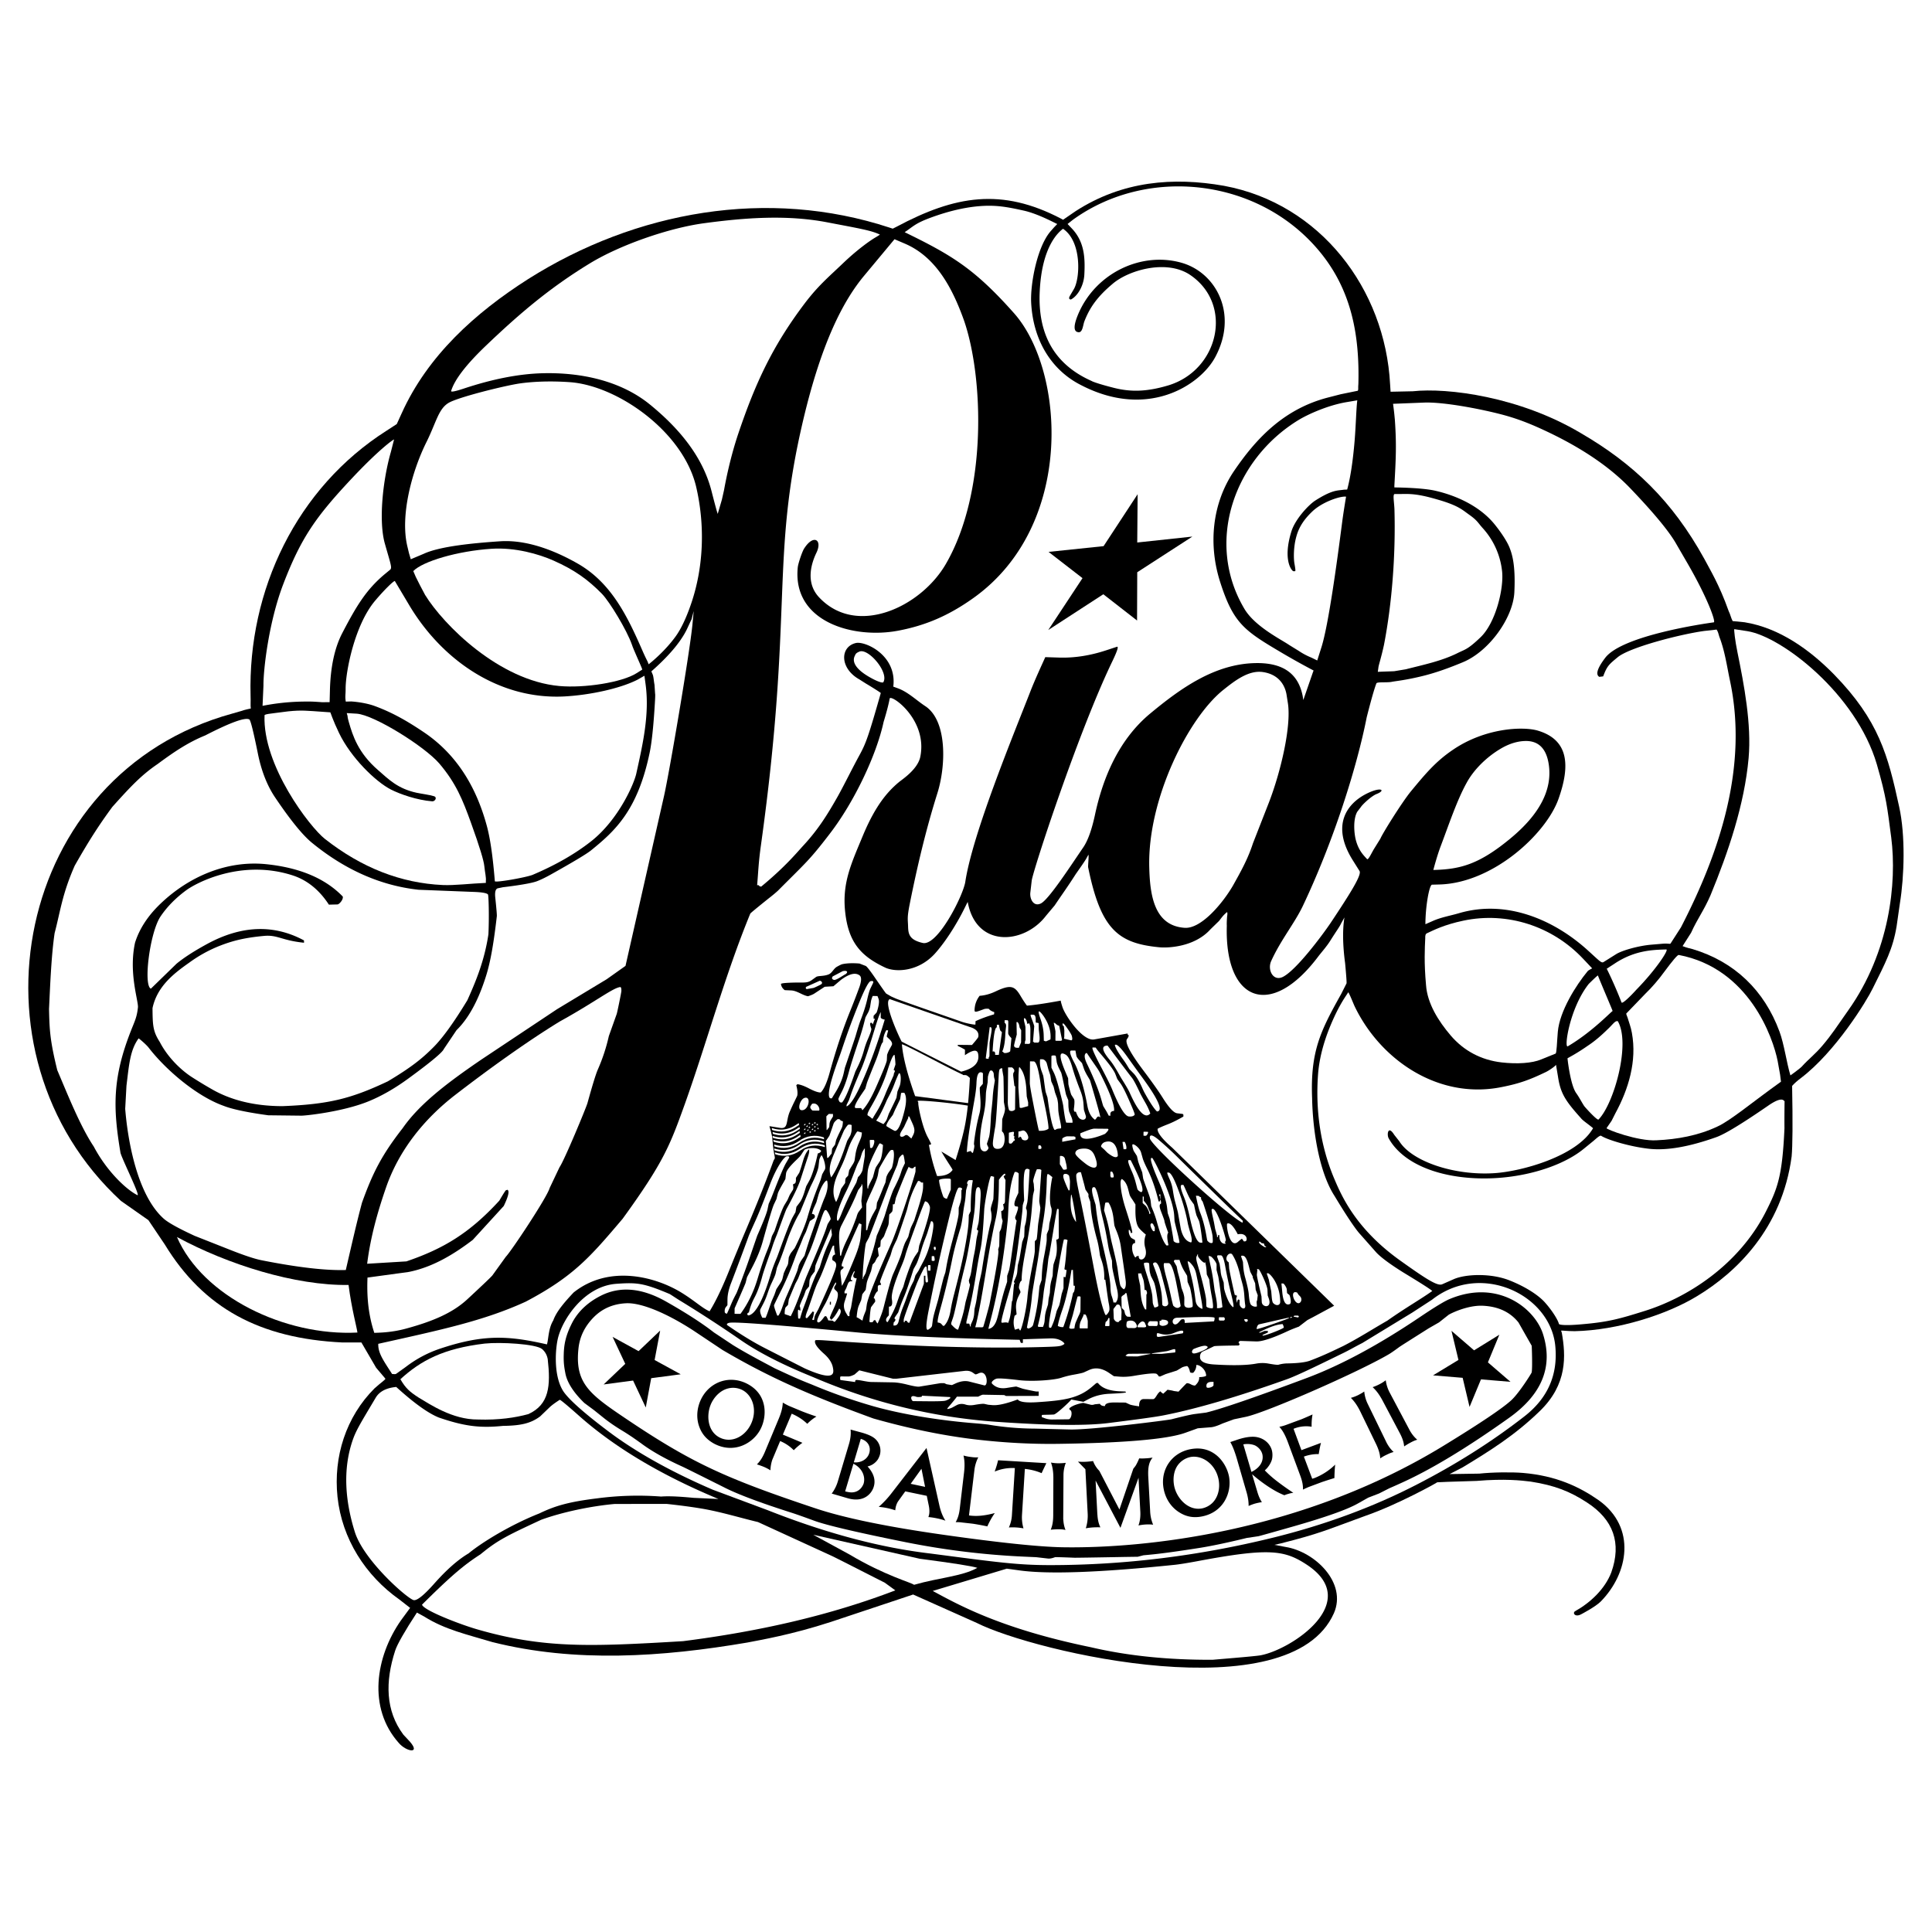 <svg xmlns="http://www.w3.org/2000/svg" width="2500" height="2500" viewBox="0 0 192.756 192.756"><g fill-rule="evenodd" clip-rule="evenodd"><path fill="#fff" d="M0 0h192.756v192.756H0V0z"/><path d="M147.34 147.75c2.781-.234 4.441-.047 5.377.07 2.406.375 3.926.982 5.609 2.08 2.641 1.705 3.482 4.043 2.43 6.99-.631 1.635-2.057 2.99-3.598 3.855-.305.164-.025.654.607.305 0 0 1.4-.725 1.939-1.264 2.781-2.828 3.576-7.385-.188-10.098-1.939-1.355-4.254-2.453-7.572-2.734-1.123-.094-3.086-.07-4.348.07l-2.969.047 1.309-.678c2.664-1.613 5.189-3.18 7.666-5.586 2.805-2.689 2.617-5.562 2.221-7.83l-.07-.211c0-.047.539.047 1.357.047 4.275-.094 9.162-1.637 12.225-3.506 3.902-2.361 8.459-6.732 9.418-13.932.094-1.027.117-3.365.047-7.035.258-.281.492-.49.865-.771 3.482-2.641 6.592-7.736 7.176-8.951 1.262-2.549 2.01-3.928 2.383-6.195l.328-2.291c.443-2.711.562-6.778-.07-9.631-1.121-5.165-2.033-8.624-6.496-13.206-2.408-2.454-5.447-4.65-8.93-5.212l-1.191-.117c-.188-.374-.213-.631-.398-1.005-.936-2.641-1.869-4.137-2.432-5.211-3.201-5.798-7.105-9.514-12.342-12.553-6.1-3.623-13.275-4.535-16.734-4.16l-2.221.047-.047-.725c-.49-9.537-6.988-18.045-16.572-19.821-5.047-.889-10.121-.491-14.795 2.523l-1.262.865-.211-.117c-5.914-3.084-10.542-2.314-16.409.818l-.374.187-.28-.093c-12.202-4.021-25.36-1.66-36.09 5.119-5.282 3.365-10.027 7.643-12.622 13.393l-.49 1.075-1.005.654C29.605 48.668 24.719 58.859 25 69.424c.023.607-.023.958.023 1.262-.164.047-.514.094-.981.258-.305.093-.421.116-.889.256-21.668 5.961-27.067 33.894-11.08 48.619l2.734 1.916 1.637 2.432c3.879 6.357 9.491 9.373 17.718 9.771h1.894l1.472 2.523.913 1.076c.069.092-.351.326-1.075.98-2.852 2.852-4.114 6.824-3.693 10.822.444 4.184 2.781 7.854 6.194 10.26l1.051.82-.911 1.238c-2.548 3.645-3.343 8.74-.211 12.248.748.865 2.198 1.121 1.099-.141l-.654-.701c-1.777-2.385-1.824-5.26-.818-8.369.187-.607 1.005-2.033 2.174-3.809l.725.398c2.081 1.307 4.23 1.775 6.802 2.547 8.273 2.08 16.922 1.496 25.43.047 1.309-.258 4.395-.771 8.345-2.059l8.205-2.734 6.333 2.828c5.846 2.945 31.275 8.859 35.646-.959 1.332-3.037-1.893-6.146-4.816-6.613l-1.121-.211.631-.141c3.951-1.004 4.418-1.285 8.463-2.758 3.178-1.098 7.176-3.318 7.15-3.342l1.053-.047 2.897-.091z"/><path d="M133.109 130.273l-16.154-15.762c-1.025-.893-1.508-1.525-1.457-1.893.162-.098.502-.25 1.031-.455.463-.18.973-.438 1.539-.766v-.184l-.02-.023a.1.1 0 0 1-.025-.027l-.025-.025-.555-.066c-.348-.043-.83-.57-1.461-1.58-.406-.645-1.043-1.545-1.92-2.709-1.32-1.758-1.861-2.797-1.617-3.121.193-.258.213-.402.064-.438-.008-.037-.008-.074-.008-.113l-3.334.594c-1.123.199-2.861-2.314-3.164-3.227-.123-.377-.18-.594-.166-.646-1.482.271-2.611.441-3.377.5-.154-.193-.381-.533-.67-1.021-.566-.941-.959-1.107-2.461-.396-.547.258-1.082.404-1.59.436a2.393 2.393 0 0 0-.459.988c-.057.334-.064.527-.012.58.045.045.205.018.477-.082l.438-.158c.104-.039.258-.049.471-.029.098.131.277.242.547.332l-.025.221c-.678.197-1.295.422-1.848.68l-.008.33c0 .053-.908-.1-1.461-.305-.265-.096-6.339-2.195-6.5-2.293l-.444-.197-.502-.291c-.032-.018-.367-.492-1.005-1.418-.605-.891-.96-1.338-1.057-1.346l-.599-.232c-1.095-.092-1.662.053-1.739.071-.071.017-.244.1-.515.252-.335.187-.471.62-.832.765-.501.201-1.05.115-1.243.252l-.463.334c-.438.289-.742.207-1.688.225-.844.02-1.294.062-1.354.133a.797.797 0 0 0 .2.461c.097.109.161.164.2.164l.612.027c.605.025 1.134.492 1.688.58.354-.117.572-.217.676-.299l.986-.646.87-.051.76-.643c.825-.605 1.437-.752 1.849-.443.2.152.2.527 0 1.125a73.401 73.401 0 0 1-1.017 2.633c-.696 1.742-1.347 3.707-1.952 5.895-.277 1.025-.581 1.701-.902 2.033-.257.006-.663-.135-1.21-.424-.445-.232-.818-.367-1.121-.402-.04.035-.078.072-.11.107.116.438.147.779.097 1.027 0 .02-.09.199-.251.535-.187.371-.348.73-.502 1.082-.407.963-.104 1.756-1.006 1.6l-1.011-.166c-.013 0 .128.496.141.521l.123.541c.013.025.071 1.07.232 1.855.083.414 0 .271-.116.586-.181.488-1.05 2.908-2.906 7.266-.456 1.08-.959 2.295-1.506 3.652-.702 1.748-1.354 3.1-1.946 4.051-.683-.281-1.411-.992-2.725-1.814-2.608-1.631-7.285-2.893-10.841-.064-.934.992-1.726 1.918-2.029 2.787-.495.797-.47 1.865-.631 2.391-3.859-.877-6.338-1.041-10.802.473a11.748 11.748 0 0 0-3.247 1.748l-1.005.721c-.051.031-.167.035-.399.008-.863-1.346-1.404-2.078-1.378-3.006 6.17-1.377 10.493-2.273 14.725-4.213 4.767-2.52 6.429-4.459 9.656-8.264 4.136-5.699 4.741-7.379 6.216-11.475 2.241-6.291 3.975-12.781 6.52-18.97.024-.052.63-.555 1.822-1.51.425-.328.727-.586.934-.776 2.835-2.848 3.137-3.026 5.146-5.646 2.474-3.194 4.697-7.922 5.399-11.192 0 0 .443-1.413.605-2.328.097-.495 3.859 2.105 3.041 5.877-.303 1.201-1.708 2.129-2.106 2.446-1.167.974-2.332 2.341-3.549 5.208-1.167 2.828-2.152 4.799-1.824 7.763.33 3.072 1.611 4.415 3.975 5.535 1.004.48 3.272.461 4.953-1.36.445-.49 1.263-1.501 2.177-3.071.722-1.226 1.006-1.948 1.122-2.106.836 4.62 5.629 4.234 7.807 1.375l.863-1.027c.887-1.318 1.236-1.771 2.08-3.088.141-.214.793-1.116 1.051-1.546l.211-.379c.117-.284-.025 1.076 0 1.192 1.264 6.238 3.016 7.605 7.131 7.993.768.075 3.459.002 5.07-1.79l.861-.84c.168-.2.375-.548.801-.884.07.121 0 .43 0 .464-.051.669-.027.892-.027.892-.23 7.58 4.395 9.41 9.16 3.025.355-.451.801-.954 1.148-1.5.656-1.047.934-1.394 1.1-1.758l.328-.589c-.238 1.427-.121 3.177.066 4.555.121 1.307.166 1.98.141 2.025l-.535 1.061c-2.035 3.641-3.086 5.695-2.898 10.402.07 3.404.748 7.451 2.242 9.752 1.289 2.146 2.178 3.424 2.57 3.83l1.52 1.721c.426.49 1.334 1.18 2.756 2.068 1.709 1.039 2.695 1.66 2.9 1.857-1.141.814-2.66 1.672-4.484 2.959-1.545.885-2.783 1.697-4.398 2.529-.877.414-1.9.928-3.299 1.455-.443.168-1.186.262-2.229.281a3.483 3.483 0 0 0-.928.131c-.096.029-.463-.014-1.094-.129a3.43 3.43 0 0 0-1.168.025c-.945.168-2.344.193-4.193.078-.895-.059-1.352-.291-1.377-.699-.014-.301.084-.502.289-.598l.555-.254.555-.268c.062-.031.881-.057 2.453-.074.02-.049.051-.064.109-.053-.039-.127-.07-.201-.102-.221a.07.07 0 0 1 0-.074c.07-.072.127-.109.18-.107l1.578.051c.578.018 1.648-.332 3.193-1.057.271-.121.613-.262 1.045-.416l.861-.66.523-.273 2.143-1.156z" fill="#fff"/><path d="M134.059 134.973c.6-.293 1.176-.637 1.852-.975l5.006-3.051 1.959-1.275c4.844-3.818 11.785-.533 12.293 4.596.285 2.873-.738 5.215-3.062 7.031-3.262 2.543-6.877 4.828-10.838 6.859-4.381 2.246-9.146 3.996-14.285 5.262-7.391 1.814-14.779 2.727-22.172 2.732-3.299.004-5.355-.289-11.976-1.156-5.02-.588-10.433-2.027-16.236-4.322l-5.499-2.051c-4.205-1.812-7.703-3.773-10.49-5.881-2.52-1.906-4.015-3.258-4.48-4.051-.935-1.602-.706-4.197-.46-5.195.486-1.951 2.658-5.178 5.813-5.41 2.054-.143 2.699-.094 5.344 1.025.4.25.71.469 1.224.777a130.62 130.62 0 0 1 5.875 3.83c1.729 1.191 4.002 2.365 6.815 3.518.264.111.436.18.511.213 5.849 2.498 11.903 3.967 18.159 4.404 5.199.365 8.92.406 11.166.125 2.965-.371 4.803-.625 5.518-.77 3.262-.641 7.357-1.84 12.285-3.596 1.131-.401 3.805-1.729 5.678-2.639z" fill="#fff"/><path d="M113.512 155.318l.566-.146.586-.055c1.154-.105 2.879-.342 5.176-.707 1.17-.193 2.693-.514 4.551-.969l1.16-.172c.082-.014 1.207-.328 3.373-.945 3.312-.943 5.506-1.721 6.568-2.33l1.016-.572 1.086-.42 1.027-.52 1.055-.469c2.986-1.328 6.623-3.518 10.895-6.561 3.287-2.344 4.408-5.129 3.367-8.375-.809-2.518-4.479-5.508-9.328-3.463-.51.215-1.506.82-2.988 1.82-4.107 2.766-7.881 4.795-11.305 6.072-5.166 1.93-8.496 3.072-9.98 3.426l-1.168.15c-.359.049-1.121.221-2.293.521-.297.078-8.014 1.072-10.139 1.018-2.287-.057-3.459-.088-3.508-.088a28.46 28.46 0 0 1-4.643-.402 29.717 29.717 0 0 0-1.164-.117c-3.831-.299-7.598-.941-10.382-1.74a54.568 54.568 0 0 1-6.061-2.145c-1.322-.521-1.764-.723-3.704-1.623-1.146-.617-2.667-1.396-4.148-2.307l-1.901-1.262c-.912-.715-2.428-1.756-4.781-3.086-2.413-1.363-4.589-1.553-6.516-.568-1.26.639-2.187 1.504-2.789 2.584-.696 1.326-.875 2.242-.896 3.295-.025.77.046 1.252.166 1.867.177.92.832 1.92 1.886 2.943l.943.699c.055.041.355.283.909.727.553.449 1.197.896 1.924 1.334.611.369 1.254.805 1.931 1.299 1.051.777 2.415 1.543 4.09 2.299.252.115 1.667.818 4.241 2.109 1.355.678 3.572 1.508 6.646 2.488.482.154 1.226.418 2.236.789 1.231.457 4.306 1.176 9.228 2.166a78.056 78.056 0 0 0 11.752 1.426l1.186.053 1.174.135c.18.02.414-.023.699-.133.037-.016.691.002 1.955.053.148.004 1.828-.02 5.045-.08l1.257-.018z"/><path d="M62.468 130.027c1.517-.076 4.083 1.008 6.737 2.738l2.877 1.92c4.647 2.732 8.69 4.516 15.05 6.836 3.65 1.035 7.093 1.734 10.323 2.107 2.799.32 5.533.465 8.199.424 6.623-.094 10.824-.463 12.609-1.104l1.24-.447 1.332-.105c.26-.023.645-.148 1.143-.377l1.127-.414 1.182-.246c2.043-.428 11.225-4.451 14.291-6.252.215-.127.541-.355.988-.684.107-.086 1.102-.711 2.975-1.896l1.035-.594.938-.742c.146-.115 1.906-1 3.459-.914 1.531.078 2.707.637 3.529 1.67l.656 1.158.658 1.156c.014.027.092 2.26-.004 2.676-.016.072-1.238 2.041-2.045 2.781-.896.814-3.141 2.322-6.736 4.52-14.184 8.674-29.908 10.266-38.021 10.133-2.344-.043-6.295-.453-11.855-1.242-5.67-.803-9.937-1.686-12.795-2.641-9.146-3.053-12.449-4.582-19.167-9.119-3.439-2.322-4.861-3.445-4.473-6.881.134-1.168.65-2.199 1.542-3.092.854-.851 1.924-1.308 3.206-1.369zM85.391 64.154c-1.597.371-1.628 2.525.349 3.631l.688.436c.193.107 1.446.877 1.447.924l-.091.329c-1.134 3.979-1.4 4.686-1.961 5.733-.89 1.63-1.472 2.859-2.225 4.224-1.015 1.79-1.915 3.262-3.415 4.893-.638.686-1.807 2.133-4.25 4.143a.209.209 0 0 0-.156-.033c-.036-.105-.113-.145-.238-.113.12-1.354.127-2.188.383-4.015 3.263-23.46.915-28.388 4.203-42.352 1.824-7.738 3.988-11.93 6.101-14.459l3.02-3.628 1.013.433c3.183 1.351 4.812 4.569 5.927 7.692 1.933 5.617 2.351 17.064-1.807 24.257-2.479 4.309-8.931 7.363-12.68 3.323-1.293-1.4-.818-3.229-.246-4.42.627-1.293-.278-1.886-1.204-.453-.203.28-.611 1.508-.652 1.879-.581 5.471 5.557 7.207 10.055 6.338 2.7-.518 5.002-1.492 7.477-3.261 10.141-7.236 9.109-22.667 4.059-28.387-3.678-4.144-5.885-5.602-10.028-7.66l-.9-.443c.875-.583 1.033-.87 2.584-1.445 2.049-.756 3.81-1.109 5.303-1.179 1.27-.059 2.262.08 3.998.473 1.492.327 3.316 1.357 3.34 1.334l-.32.333-.295.335c-1.391 1.531-2.09 5.333-1.99 7.195.201 3.785 2.045 6.698 4.891 8.168 6.674 3.51 11.928.082 13.453-2.712 2.32-4.269.164-8.377-3.227-9.417-4.1-1.23-8.801 1.011-10.494 5.265-.383.966-.4 1.551.045 1.623.469.112.492-.684.641-1.075.564-1.471 1.398-2.545 2.779-3.711 1.572-1.385 5.428-2.532 7.803-.902 4.311 2.953 2.826 9.467-2.199 10.998-2.119.633-3.711.682-5.418.253-1.324-.331-2.127-.609-2.234-.686-3.793-1.678-5.389-4.747-5.186-8.935.215-4.591 1.938-5.962 2.324-6.254 1.887 1.272 1.719 4.943 1.078 6.026l-.377.642c-.143.241-.115.371.086.389.684-.352 1.277-1.386 1.338-2.454.094-1.712.012-3.301-1.238-4.626l-.432-.455.531-.421c7.486-5.413 18.699-4.176 24.752 3.338 3.049 3.785 3.859 8.198 3.729 13.067-.039.442.018.492-.055.654l-1.699.347-1.211.312c-4.602 1.164-7.371 4.318-9.422 7.321-2.225 3.267-2.596 7.385-1.398 11.116 1.32 4.124 2.414 4.845 6.139 7.044a76.042 76.042 0 0 0 3.178 1.771l-.074.195-.951 2.75-.062-.394c-.482-2.489-2.277-3.34-4.729-3.29-4.053.083-7.447 2.513-10.475 5.024-3.066 2.538-4.703 6.276-5.52 10.114-.32 1.49-.709 2.577-1.174 3.256-1.311 1.92-3.398 5.13-4.195 5.57-.744.394-1.152-.421-1.08-1.065l.135-1.174c.09-.921 4.664-14.894 8.055-21.921.486-1.014.639-1.491.447-1.432l-1.104.363c-1.496.49-3.062.761-4.639.714l-1.402-.044c-.318.713-1.035 2.246-1.518 3.499-1.762 4.509-5.736 14.145-6.462 18.921-.22 1.396-2.785 6.46-4.258 6.093-1.35-.31-1.434-.917-1.451-1.664-.02-.725-.117-.816.175-2.273.73-3.641 1.585-7.305 2.749-11.001.866-2.749.984-7.198-1.177-8.666-.932-.605-1.739-1.434-2.796-1.812l-.427-.155c.393-3.122-2.799-4.566-3.733-4.351zM53.569 87.921c.405-.155.873-.383 1.406-.681 2.226-1.247 3.554-2.043 3.988-2.394 2.348-1.907 4.655-3.942 5.86-9.782.197-.959.366-2.514.498-4.666.05-.76.062-1.152.039-1.18l-.06-.91c-.055-.232-.091-.769-.167-.978l-.146-.347c.714-.63 1.998-1.814 2.893-3.107.634-.921.673-1.187 1.116-2.088l.215-.824-.128 1.36c-.268 2.794-2.288 14.671-2.832 17.089l-3.844 16.953-1.878 1.332-4.96 2.994-7.498 4.99c-3.545 2.414-6.245 4.498-7.896 6.875-2.112 2.705-3 4.492-4.06 7.439-.5 1.861-.964 3.902-1.615 6.713-2.018.062-4.812-.262-8.39-.971-.724-.141-1.848-.52-3.383-1.133l-3.311-1.307c-1.604-.74-2.625-1.309-3.075-1.705-2.668-2.371-3.603-7.859-3.85-10.965l.126-2.301c.259-2.104.356-3.547 1.21-4.727.074.027.761.613 1.002.924 1.797 2.318 4.864 4.871 7.464 5.799.228.082 1.177.502 4.472.949l3.227.037c.226.039 4.138-.355 6.754-1.42 1.312-.533 2.65-1.299 4.015-2.299 2.21-1.615 3.381-2.592 3.517-2.924l1.27-1.887c1.139-1.113 2.079-2.787 2.819-5.02.377-1.123.769-2.578 1.202-6.359.012-.12-.039-.736-.155-1.842-.061-.575.031-.887.271-.937l.496-.102c.059-.007 2.602-.297 3.388-.598zM68.147 163.74c-9.217.547-13.887.748-20.567-1.188-1.745-.508-5.327-1.895-5.475-2.455 2.982-2.963 4.22-3.98 5.835-5.023 1.675-1.383 2.564-1.826 6.062-3.449 2.196-.795 5.05-1.371 7.323-1.574l5.18-.006c1.191.129 2.357.275 3.466.461 1.913.32 3.767.898 5.655 1.35l7.439 3.412c1.365.676 2.525 1.281 5.211 2.639l1.05.764c-6.557 2.511-13.597 4.1-21.179 5.069zM137.326 68.177c.066-.167 1.123-.049 1.562-.157.4-.075 1.371-.163 3.031-.57 1.381-.338 2.717-.833 4.029-1.378 2.639-1.093 5.012-4.447 5.139-6.977.139-2.833-.262-3.897-.486-4.476-.273-.674-.914-1.603-1.48-2.302-1.49-1.844-3.906-2.922-6.066-3.388-1.434-.287-3.936-.298-3.936-.298l-.004-.14c.156-2.792.227-4.097.047-6.665-.029-.231-.039-.535-.178-1.538l3.107-.123c1.914-.071 5.531.612 7.744 1.191 1.457.385 2.668.849 4.105 1.512 3.719 1.714 6.629 3.669 8.73 5.865 2.295 2.402 3.803 4.216 4.516 5.442.395.678.789 1.361 1.184 2.04 1.992 3.439 2.846 5.848 2.615 5.876-.861.117-9.125 1.302-10.828 3.536-.787 1.035-.986 1.668-.596 1.903l.389-.048c.393-1.06.598-1.203 1.441-1.905 1.174-.985 6.186-2.28 8.588-2.619.209-.028.863-.084 1.281-.148.18.249.201.513.311.803.527 1.383.74 2.937 1.031 4.304 1.811 8.525-.975 17.025-4.893 24.604l-1.037 1.613c-.068.072-.24-.024-.793.021l-1.145.098c-1.244.105-2.863.562-3.463.926l-1.242.779c-.238.175-.35.005-1.588-1.119-3.484-3.168-8.227-5.098-12.879-3.728-.852.25-1.736.396-2.555.75l-.793.348c0-1.727.373-3.869.652-3.944l.725-.019c5.344-.131 10.656-5.03 11.902-8.538 1.182-3.332 1.025-5.875-2.037-6.806-1.506-.455-5.312-.278-8.512 1.915-1.701 1.153-2.725 2.379-4.203 4.167-.928 1.148-2.867 4.276-3.014 4.681l-.607.977c-.271.428-.604 1.204-.73 1.068-.354-.386-.838-.851-1.115-1.891-.166-.622-.309-2.049.141-2.833l.365-.475c.094-.177 1.002-1.077 1.58-1.3.951-.375.422-.776-1.129.034-1.795.947-3.479 3.053-1.258 6.593l.666 1.061c.236.377-.867 2.154-2.873 5.167-.77 1.146-3.375 4.664-4.744 5.384-.996.523-1.598-.695-1.195-1.568.953-2.105 2.34-3.776 3.16-5.502 3.115-6.575 5.41-13.928 6.369-18.815.002 0 .639-2.564.969-3.388zM155.531 132.082c-.105-.441-.762-1.457-1.48-2.232-.746-.779-2.055-1.559-3.467-2.113-1.871-.736-4.365-.619-5.521-.123l-1.18.52c-.475.201-1.605-.527-4.203-2.383-4.438-3.17-5.854-6.488-6.549-8.123-1.396-3.283-1.891-6.865-1.631-10.416.131-1.793.674-3.717 1.627-5.771.34-.729.695-1.398 1.189-2.137l.203-.309c.209.344.5 1.137.678 1.498 2.605 5.326 8.354 9.201 14.564 7.975 1.932-.375 2.947-.783 4.475-1.514.32-.152 1.014-.633 1.004-.734l.201 1.195c.25 1.654.711 2.391 2.299 4.154.168.229.791.633 1.201.992-1.621 2.807-7.15 4.318-9.865 4.486-4.031.256-8.23-1.186-9.471-3.188l-.506-.643c-.633-1.014-.748.016-.553.348 1.053 1.906 3.447 3.299 6.758 3.803 4.881.744 10.107-.621 12.699-2.744l.916-.746c.215-.166.686-.646.828-.559.617.406 2.943 1.105 4.838 1.301 1.75.18 3.969-.209 6.658-1.168.852-.303 2.57-1.348 5.168-3.139.811-.561 1.33-.73 1.555-.516.027.023.055.049.082.074-.025 1.627-.012 2.699-.012 2.699-.211 4.748-.674 5.979-1.832 8.271-2.699 5.35-7.834 8.635-12.195 9.979-2.346.736-3.527 1.07-5.994 1.285-1.71.167-2.456.093-2.484-.022z" fill="#fff"/><path d="M24.876 71.781c.124.071.41 1.213.857 3.423.349 1.72.918 3.17 1.713 4.354 1.519 2.254 2.743 3.761 3.676 4.525 3.324 2.717 6.873 4.279 10.645 4.689l5.405.211c.896.028 1.399.114 1.514.26.062.081.129 2.147.044 3.966-.409 2.752-1.338 4.878-2.098 6.578-1.323 2.182-2.441 3.738-3.358 4.664-1.158 1.168-2.243 2.039-4.58 3.434-3.622 1.709-5.833 2.291-10.507 2.475-2.84 0-5.162-.617-6.989-1.654a44.009 44.009 0 0 1-2.012-1.215c-1.191-.76-2.483-2.055-3.25-3.541-.688-1.068-.704-1.672-.72-3.365.468-2.236 2.247-3.541 3.665-4.543a13.712 13.712 0 0 1 2.898-1.622c1.452-.583 2.662-.865 4.551-1.043 1.372-.129 1.739.449 4.003.681l-.005-.234c-3.015-1.623-6.237-1.503-9.659.354-1.297.706-2.315 1.361-3.06 1.976l-2.556 2.486c-.771-.322-.105-5.619.966-7.208.657-.972 1.514-1.844 2.572-2.619 1.044-.763 5.508-3.114 10.593-1.48 1.452.469 2.664 1.442 3.629 2.924l.857-.021c.175-.004.614-.503.525-.792-1.748-1.805-4.293-2.878-7.631-3.223-3.942-.402-7.727 1.24-10.555 3.946-1.25 1.195-2.097 2.491-2.536 3.882-.642 2.961.305 5.674.292 6.422-.097 1.004-.32 1.398-.705 2.379-1.859 4.732-1.785 7.697-1.047 12.117.028.404 1.956 4.246 1.712 4.281-1.098-.535-3.068-2.387-4.366-4.848-1.351-2.025-2.587-5.146-3.645-7.629-.749-3.031-.774-4.086-.823-6.098.113-2.303.221-5.301.559-7.579.576-2.184.747-3.876 2.007-6.731 1.362-2.396 2.385-4.004 3.754-5.862 1.816-2.024 2.903-3.18 4.513-4.273 1.772-1.314 3.123-2.19 4.743-2.851 2.528-1.3 3.998-1.83 4.409-1.596zM54.159 37.238c-2.362.058-4.99.568-7.881 1.528-.832.275-1.257.362-1.272.254.337-1.133 1.505-2.652 3.503-4.558 3.356-3.206 6.38-5.773 10.36-8.197 3.024-1.84 7.887-3.526 11.384-3.995 4.035-.544 8.228-.865 12.271-.09 3.201.614 4.415.807 5.268 1.229l-.343.219c-.7.393-2.009 1.367-3.281 2.58-1.555 1.487-2.541 2.285-3.944 4.143-3.17 4.217-4.861 7.885-6.538 12.832-.958 2.826-1.418 5.555-1.45 5.717l-.211.94-.417 1.428c-.064-.151-.271-.911-.621-2.28-.908-3.538-3.352-6.345-6.116-8.607-2.95-2.415-6.937-3.236-10.712-3.143zM108.822 164.342c-9.051-1.861-13.283-4.283-15.763-5.613l7.388-2.223 1.281.176c2.867.396 8.027.209 15.486-.561.484-.053 1.27-.178 2.352-.381 7.041-1.32 8.592-1.088 10.795.359 5.688 3.729-1.545 8.5-4.605 9.053-.58.107-4.482.414-4.76.445-4.303.02-8.387-.367-12.174-1.255zM71.681 149.555l-2.494-.115c-1.021-.096-2.28-.201-3.231-.129a30.902 30.902 0 0 0-6.379.18c-2.885.354-4.219.76-5.771 1.506-2.95 1.168-5.784 2.932-7.056 3.986-1.557.918-2.924 2.451-3.507 3.105-.954 1.066-1.602 1.586-1.943 1.562-.531-.039-4.99-3.916-5.898-6.805-.934-2.973-1.244-6.18-.215-9.16.292-.844.646-1.461 1.677-3.195l.619-1.039c.372-.623 1.054-.98 2.049-1.074 1.574 1.432 3.065 2.57 4.244 3.049 2.595.893 4.149 1.062 6.397.836 1.745-.025 2.756-.23 3.717-.947l.931-.896c.205-.199.549-.455 1.031-.764.144.059.788.596 1.934 1.613 3.544 3.142 8.173 5.904 13.895 8.287zM72.787 131.973c.547-.107 4.809.215 12.785.967 3.546.334 8.931.578 16.153.732.02.033.033.068.047.105.035.117.068.186.096.205l.184.002.004-.365 2.709-.088c.652-.02 1.125.143 1.424.49a.303.303 0 0 1-.002.074c-.342.23-.449.248-2.164.297-5.916.17-13.099-.047-21.547-.648-.738-.053-1.118-.059-1.138-.014-.125.266.168.713.881 1.342.488.432.779.881.874 1.344.122.605.238 1.461-2.771.125-.075-.033-1.407-.711-3.991-2.031-1.159-.59-2.425-1.365-3.801-2.32v-.109a.495.495 0 0 1 .257-.108zM53.115 87.294c-.768.276-3.625.774-3.743.632-.13-1.539-.346-3.839-.796-5.507-.988-3.653-2.839-7.037-6.285-9.362-1.544-1.038-3.033-1.928-4.903-2.616-.795-.292-1.81-.425-2.35-.457l-.538.015c-.089-.533-.014-.63-.017-1.289-.006-1.655.882-6.329 2.938-8.772.899-1.069 1.903-2.052 1.976-1.963l1.421 2.387c3.27 5.497 8.975 9.471 15.505 9.121 2.626-.145 5.595-.809 7.281-1.67l.689-.393.113.821c.416 3.014-.277 6.015-.927 8.954-.224 1.013-1.755 4.565-4.489 6.731-1.594 1.257-3.551 2.383-5.875 3.368z" fill="#fff"/><path d="M49.894 54.004c-2.711.181-6.02.506-7.615 1.247l-1.295.546-.179-.604-.155-.65c-.753-3.091.445-7.539 1.918-10.476.956-1.94 1.173-3.25 2.173-3.862.926-.569 5.672-1.744 7.154-1.954 1.199-.167 2.909-.266 4.955-.122 4.773.339 11.297 4.94 12.6 10.416.887 3.776.789 7.964-.511 11.734-.482 1.401-.993 2.472-1.527 3.213-1.015 1.405-2.353 2.526-2.697 2.784l-.107-.277c-.178-.35-.345-.703-.501-1.062-1.509-3.456-3.116-6.79-6.465-8.706-1.503-.857-4.62-2.436-7.748-2.227zM103.633 138.83l-.256-.002c-.074 0-1.242-.242-1.363-.285l-.609-.207c-.023-.008-.34.037-.951.137-.631.104-1.129-.047-1.498-.451a.323.323 0 0 1 .002-.146.908.908 0 0 1 .436-.318c.184-.066.947-.018 2.285.141 1.305.158 3.445 0 4.174-.23a9.57 9.57 0 0 1 1.133-.293c.645-.113 1.023-.197 1.143-.25l.533-.242c.623-.283 1.287-.186 1.99.293l.479.326.574.047c.432.035.908.008 1.428-.082 1.387-.238 2.148-.299 2.285-.18.082.07.148.148.199.238.082.008.131.01.146.002l.533-.234.559-.176.553-.176.496-.297c.107-.066.289-.117.541-.156.133.102.229.311.287.625.184.086.311.078.381-.025.164-.205.246-.439.246-.701.312-.047.967.43.98 1.07-.098.08-.33.127-.697.141.029.283-.107.564-.41.838a.835.835 0 0 1-.402-.113c-.193-.102-.34-.141-.438-.113-.027.008-.297.285-.812.836-.098-.016-.172-.025-.221-.033l-.221-.029-.217-.055-.438-.076c-.01.016-.152.148-.426.398a1.084 1.084 0 0 1-.289-.24 1.17 1.17 0 0 0-.252.248l-.197.301c-.1.154-.191.232-.271.232l-.916-.008c-.334-.004-.494.238-.482.727-.52-.076-.832-.139-.938-.188l-.412-.189-1.062-.01c-.664-.006-.996.113-.99.357-.258.008-.428-.066-.512-.223-.109.01-.189.016-.244.023l-.242.023-.209.057-.184-.002-.768-.191c-.035-.008-.984.148-1.395.537-.004.051.002.1.016.146.35.072.193.947-.1.951l-1.61.022a2.157 2.157 0 0 1-.859-.164 1.234 1.234 0 0 0-.201-.064l.004-.221c0-.012.217-.021.65-.029.348-.008.539-.016.576-.027.291-.086 1.557-1.27 1.713-1.49l.27.051.535.102.402.076.484-.254c.631-.332 1.34-.516 2.135-.549.92-.041 1.465-.084 1.635-.129-.037-.061-.061-.092-.072-.094l-.598-.025c-1.041-.049-1.754-.328-2.141-.84l-.049.014-.098.004-.434.371c-1.348 1.156-2.803 1.365-5.402 1.535-1.17.08-1.84-.012-2.01-.271-1.133.424-1.973.613-2.52.568l-.428-.037-.389-.086c-.115-.025-.449.008-1 .104-.332.057-.62.045-.868-.035-.326-.104-.627-.082-.902.066l-.429.232a2.018 2.018 0 0 1-.465.15c.001-.027-.011-.045-.036-.055.598-.697.919-1.092.962-1.182h2.123l.154-.076c.166-.082.275-.121.322-.121l2.123.037.061.031.061.031.062.031 3.256-.01.006-.439zM36.663 127.465l4.123-.564c2.421-.484 4.53-1.789 6.378-3.193l3.095-3.385c.458-.951.585-1.49.375-1.617l-.155.045c-.042.012-.262.357-.662 1.039-2.985 3.258-5.596 4.805-9.27 6.059l-3.915.236c.328-2.635 1.028-5.141 1.887-7.617 1.292-3.727 3.814-6.85 6.92-9.244 3.375-2.602 7.174-5.33 10.407-7.309 3.529-1.943 5.366-3.412 6.064-3.436.06.037.09.166.086.387 0 .139-.428 2.229-.471 2.312l-.781 2.193a18.012 18.012 0 0 1-1.1 3.338c-.198.451-.54 1.566-1.031 3.34-.135.482-2.32 5.746-2.79 6.406l-.985 2.074c-.256.934-3.876 6.369-4.368 6.852l-1.326 1.84c-.043.088-.883.891-2.521 2.41-1.497 1.387-3.503 2.215-6.124 2.928-1.513.412-2.764.398-3.154.422-.779-2.342-.714-4.456-.682-5.516z" fill="#fff"/><path d="M55.807 68.444c-6.02-.54-11.567-6.116-13.394-9.086l-.514-.97-.417-.833-.249-.578c.945-.976 4.413-2.002 7.802-2.225 2.374-.155 4.734.53 6.202 1.183 2.1.931 3.436 1.902 4.827 3.318.767.799 2.473 3.611 2.976 5.048.178.557.939 2.155 1.042 2.5l-.575.365c-1.452.922-5.201 1.502-7.7 1.278zM44.18 88.3c-4.177-.187-8.099-1.722-11.771-4.606-1.482-1.167-6.23-7.317-6.015-12.348.178-.122.511-.128 1.094-.213 2.004-.283 2.522-.265 3.737-.185l1.733.122c.04.066.227.724.867 2.06 1.181 2.458 3.651 4.867 5.189 5.647.875.447 2.574 1.05 4.105 1.171.286.021.536-.396.181-.511-.388-.128-1.354-.259-1.753-.347-1.886-.417-2.765-1.332-3.843-2.269-1.979-1.718-2.516-3.445-2.892-4.746-.051-.156-.136-.486-.139-.65l-.078-.28 1.008.059c1.732.132 6.718 3.237 8.21 4.953 1.684 1.969 2.353 3.656 3.16 5.886.918 2.534 1.294 3.841 1.346 4.362.061.614.203 1.178.153 1.494l.005.187c-1.545.065-3.14.266-4.297.214zM173.031 62.771l1.312.201c3.43.549 10.84 6.257 12.904 13.269.973 3.367 1.041 4.301 1.443 7.329.576 4.522-.166 11.415-4.281 17.219-1.174 1.668-1.646 2.428-2.602 3.549-.68.811-1.391 1.352-2.031 2.061-.178.205-1.145.895-1.145.895-.377-1.236-.629-3.133-1.09-4.371-1.518-4.115-4.486-6.973-8.664-8.229-.248-.073-.521-.109-1.006-.3l.848-1.332c.646-1.432 1.277-2.208 1.945-3.759 1.764-4.283 3.377-9.021 3.795-13.665.299-3.393-.453-7.327-1.117-10.583-.237-1.14-.358-2.282-.311-2.284zM17.653 123.416c5.069 2.75 11.808 4.863 17.123 4.785.302 2.391.844 4.316.883 4.748-7.248.373-15.442-3.607-18.006-9.533z" fill="#fff"/><path d="M165.275 113.766c-1.842.117-5.076-1.1-4.986-1.217l.498-.723.379-.75c1.318-2.43 2.16-5.211 1.65-8.018-.113-.629-.258-.934-.436-1.541-.074-.188-.148-.375-.125-.398.113-.115.895-.936 1.938-2.01.572-.537 1.348-1.449 1.818-2.104.865-1.169 1.361-1.752 1.479-1.729 7.023 1.333 9.414 8.274 9.869 10.589l.242 1.355.088.701c-2.881 2.057-5.061 3.904-6.367 4.486-1.898.89-3.972 1.265-6.047 1.359zM144.744 103.32c-1.234-1.447-2.34-3.197-2.469-5.043-.207-2.262-.123-3.667-.078-4.672-.006-.257.014-.422.176-.496.646-.297 1.686-.847 3.639-1.257 4.365-.919 8.869.553 11.922 3.79l.914.969s-.416.221-.438.27c-1.182 1.432-2.801 3.994-2.986 6.059-.09 1.029-.109 2.152-.227 2.18l-1.412.572c-.926.396-2.443.48-3.957.307-2.049-.231-3.795-1.169-5.084-2.679zM81.138 153.123l10.628 2.395c3.337.436 5.25.738 5.742.906-1.522.857-3.78.963-6.316 1.693-.24-.223-2.882-.906-6.441-3.027l-3.613-1.967zM47.684 141.625c-2.544.023-4.825-1.543-5.933-2.199-.889-.58-1.27-.908-1.804-1.82 2.031-1.859 4.284-3.068 8.409-3.557 1.589-.168 5.122.037 5.724.543.295.25.483.578.565.992.305 2.682.158 4.545-1.929 5.502-1.302.355-2.971.607-5.032.539z" fill="#fff"/><path d="M104.588 62.855l5.49-3.566 3.367 2.621.018-4.817 5.5-3.558-5.5.59.039-4.817-3.397 5.181-5.49.573 3.387 2.62-3.414 5.173z"/><path d="M86.894 137.881c-.146-.002-.431-.045-.855-.125-.415-.08-.641-.096-.683-.045-.028.033-.041.092-.036.174l-1.425-.195c-.049-.006-.073-.043-.073-.109l.002-.184c0-.049.049-.072.146-.072l.663.006c.15 0 .359-.066.626-.199l.473-.414 3.36.836.329.002 6.816-.783c.321-.037.591.02.808.168l.25.172c.037.025.152-.006.342-.094.902-.426.982 1.307.562 1.199l-1.497-.379c-.412-.104-.875-.039-1.389.197l-.335.154-.271-.041-.269-.045-.225-.104-.365-.004-2.126.348c-.164.027-.567-.041-1.211-.203-.558-.141-1.032-.215-1.42-.223l-2.197-.037zM125.99 67.05c1.924.279 2.289 1.767 2.369 2.256l.139.885c.338 2.284-.699 6.751-1.887 9.844l-1.605 4.103c-.504 1.557-1.195 2.791-1.979 4.191-.965 1.684-3.143 4.355-4.832 4.24-3.043-.208-3.467-3.242-3.535-6.07-.168-6.801 3.912-14.919 7.422-17.694 1.147-.915 2.5-1.955 3.908-1.755zM39.316 43.847l-.319 1.247c-.818 2.848-1.234 6.929-.596 9.156.564 1.997.737 2.391.531 2.583l-.642.531c-1.74 1.491-2.69 3.012-4.139 5.796-.763 1.468-1.174 3.371-1.234 5.708l-.03 1.189c.008-.008-.903.015-.904-.009-.796-.05-.912-.072-2.222-.04a22.62 22.62 0 0 0-3.566.414l.09-2.013c-.015-1.589.523-6.326 1.975-10.125 1.78-4.651 3.274-6.748 6.836-10.545 2.639-2.811 4.087-3.867 4.22-3.892zM134.297 49.553s-.252 1.496-.385 2.511c-.568 4.415-1.385 10.299-2.057 12.466l-.434 1.366-.59-.289a6.89 6.89 0 0 1-1.258-.67l-.949-.585c-.785-.542-3.41-1.834-4.459-3.59-3.971-6.665-1.043-14.932 5.389-18.856.898-.549 2.859-1.446 4.721-1.773l1.143-.194c-.1.726-.139 2.477-.268 4.046-.172 2.035-.416 3.652-.74 4.851-.062.018-.336.015-.342.022-.625.102-1.123-.019-2.871 1.1-.691.461-1.99 1.873-2.357 3.074-.91 2.943.098 4.019.236 3.962.162-.043.238.188.076-.744-.08-.395-.133-1.61.191-2.74.299-1.082.914-1.838 1.598-2.493 1.006-.951 2.791-1.543 3.356-1.464zM139.135 49.29l1.17-.006c1.09-.004 2.15.274 3.193.577 2.066.6 2.432 1.038 3.146 1.536.783.564.814.775 1.295 1.302a7.592 7.592 0 0 1 1.918 4.239c.215 1.74-.633 5.197-2.135 6.636-1.305 1.251-1.547 1.208-2.285 1.577-1.627.812-3.422 1.172-5.174 1.623l-1.164.193c-.266.014-1.105.035-1.635.063l.059-.423c.018-.234.281-.989.559-2.278.783-4.043 1.178-8.938 1.041-13.565-.041-.772-.172-1.413.012-1.474zM152.049 73.934c1.41-.08 2.234.706 2.475 2.356.359 2.486-.898 4.926-3.777 7.32-3.191 2.656-5.078 3.122-7.742 3.187 0 0 .342-1.341.736-2.38.77-2.029 1.617-4.575 2.58-6.305.717-1.327 1.998-2.585 3.404-3.416.783-.465 1.56-.719 2.324-.762zM124.014 121.811c-.02.018-.031.078-.039.182-1.281-.539-9.197-7.734-9.256-8.426-.033-.418.258-.367.877.15a33.686 33.686 0 0 1 1.797 1.645c.476.47 5.031 4.949 6.621 6.449zM73.289 131.08l.004-.549.225-.512c.565-1.291.855-1.969.871-2.031l.136-.545c.004-.018.175-.344.508-.98.482-.92.836-1.779 1.058-2.576.606-2.188.984-3.436 1.136-3.754l.239-.504.135-.547c.032-.135.198-.463.495-.982.174-.303.26-.461.262-.471l.068-.561c.032-.277.391-.738 1.073-1.383.21-.199.346-.346.408-.439l.333-.506c.104-.16 1.202-.383 1.682.07-.014.125-.125.217-.331.27-.286 1.309-.577 2.23-.875 2.764l-.28.506-.172.553c-.153.494-.31.846-.469 1.057l-.337.449-.092.529-.268.479c-.222.391-.691 1.586-1.409 3.578a9.362 9.362 0 0 1-.196.52c-.248.578-.44 1.096-.574 1.547-.788 2.658-1.535 4.051-2.24 4.18-.219-.068-.1-.279.039-.293.112-.506.302-1.01.572-1.516.273-.514.526-1.203.756-2.07.117-.439.416-1.314.894-2.621.011-.027.067-.201.173-.527.069-.213.199-.555.392-1.025.021-.053.086-.225.192-.52.46-1.268.717-1.951.771-2.049.734-1.34 1.202-2.322 1.405-2.953.415-1.287.643-1.988.686-2.107.17-.473.216-.768.14-.887-.224.223-.413.592-.568 1.109l-.183.613c-.042.137-.109.338-.202.607l-.335.514-.002.273a.776.776 0 0 1-.069.26l-.228.123c.059.26.051.449-.023.564l-.297.477-.224.51-.291.48c-.172.283-.446.98-.824 2.092l-.181.531-.256.494-.148.539c-.062.225-.191.578-.385 1.059-.257.637-.558 1.527-.903 2.674-.404 1.338-.972 2.504-1.705 3.494l-.586-.007zM88.779 99.684l7.947 2.768c.682.197.971.533.877 1.006-.014.066-.221.334-.629.801l-1.428-.014.018.109c.275.125.514.25.711.375l-.005.549c.796-.547 1.234-.594 1.318-.135.164.875-.404 1.467-1.697 1.777l-5.926-2.996c-.048-.022-1.936-3.971-1.186-4.24z" fill="#fff"/><path d="M60.226 138.127l2.938-.389 1.264 2.686.542-2.922 2.944-.389-2.603-1.425.553-2.936-2.153 2.051-2.591-1.42 1.262 2.689-2.156 2.055zM150.701 137.865l-2.252-1.941 1.141-2.758-2.522 1.557-2.254-1.946.696 2.905-2.533 1.537 2.953.246.687 2.904 1.141-2.75 2.943.246zM108.33 152.479c.252-.047.516-.078.785-.092.227-.012.443-.012.67-.006-.193-.398-.27-.812-.297-1.281-.006-.014-.006-.02-.006-.025l-.174-3.357 2.48 4.715 1.803-4.998.174 3.299c.039.586-.031 1.051-.18 1.461.238-.051.477-.082.715-.096.258-.014.502-.014.748.02a3.846 3.846 0 0 1-.297-1.34l-.188-3.439c-.057-1.115.143-1.547.432-1.914-.23.033-.457.064-.689.072a4.69 4.69 0 0 1-.65.006 5.2 5.2 0 0 1-.348.721c-.078.117-.162.213-.238.311l-1.385 4.07-2.004-3.859c-.09-.096-.418-.418-.625-.979a7.743 7.743 0 0 1-.676.07 5.752 5.752 0 0 1-.832-.012l.742.76.225 4.373a4.083 4.083 0 0 1-.185 1.52z"/><path d="M81.945 115.266h.035c.241.35.445 1.193.317 1.416l-.266.471-.152.543c-.005.02-.073.193-.202.52a32.913 32.913 0 0 0-1.1 3.182c-.361 1.291-1.271 3.098-1.293 3.127l-.331.426c-.077.1-.163.266-.256.494l-.059.568c-.012.117-.079.279-.205.488l-.231.518-.135.553c-.035.139-.127.322-.28.549l-.327.496-.201.574-.247.566c-.03.068-.168.459-.414 1.17a8.03 8.03 0 0 1-.212.547l-.33-.002c-.208-.412-.268-.705-.175-.881l.253-.486c.164-.312.306-.648.427-1.008.153-.455.285-.799.396-1.031.25-.525.394-.863.428-1.018l.123-.543c.006-.029.076-.199.206-.51.162-.385.416-1.076.762-2.078.32-.926.684-1.771 1.09-2.537l.267-.467.21-.514c.549-1.344.826-2.02.833-2.031.487-.967.752-1.648.795-2.047l.061-.555c.014-.121.084-.289.213-.5zM78.488 115.367c.232-.023.305.037.218.186l-.281.477c-.207.354-.576 1.207-1.106 2.562-.224.572-.362.918-.415 1.037l-.214.482-.114.545c-.077.369-.415 1.238-1.015 2.602-.02.043-.202.572-.55 1.588a88.58 88.58 0 0 1-.75 2.123c-.466 1.264-.731 1.953-.793 2.07-.224.424-.387.758-.489 1.004-.175.42-.325.76-.447 1.016-.065.016-.138-.021-.219-.111-.03-.227.005-.404.105-.533l.158-.197.004-.559c.004-.479.12-1.016.347-1.609a267.844 267.844 0 0 0 1.76-4.701c.062-.174.285-.682.669-1.523.336-.736.82-1.943 1.453-3.623.688-1.826 1.436-2.808 1.679-2.836z" fill="#fff"/><path d="M87.671 150.34c.271.025.542.059.811.115.316.064.561.137.838.227.007-.09.026-.188.039-.277.058-.283.173-.51.252-.625l.708-.986 2.146.445.213 1.037c.064.348.058.637.019.838-.025.084-.044.166-.07.244.277.025.548.064.825.123.295.057.586.135.876.238-.258-.4-.458-.883-.594-1.469l-1.295-5.785-3.504 4.529a9.575 9.575 0 0 1-1.264 1.346zM71.258 144.041c1.978 1.035 3.872-.027 4.607-1.432.425-.805.534-1.809.308-2.607-.207-.779-.715-1.463-1.611-1.934-1.7-.889-3.665-.27-4.566 1.432-.49.945-.554 1.996-.22 2.871.265.723.735 1.262 1.482 1.67zM119.904 151.299c2.203-.424 3.008-2.428 2.713-4-.174-.881-.709-1.727-1.379-2.209-.658-.482-1.477-.695-2.48-.502-1.881.367-3.021 2.074-2.66 3.955.199 1.049.805 1.9 1.623 2.383.644.392 1.353.535 2.183.373z"/><path d="M96.586 110.059l-5.284-.699c-.771-2.166-1.211-3.887-1.32-5.162.103-.105 4.636 2.369 6.076 3.02.017.014.007.035.011.035l.263.012c.11.004.251.102.431.287a48.57 48.57 0 0 1-.177 2.507zM91.345 116.393l-.004.477c-.002.244-1.787 5.768-2.424 7.191-1.531 3.42-2.343 5.457-2.439 6.109l-.081.549-.202.51a3.87 3.87 0 0 0-.146.531 2.05 2.05 0 0 1-.18-.109c-.198-.129-.333-.205-.403-.227.048-.553.12-.941.218-1.166l.236-.547.112-.584.337-.439.1-.65c.022-.145.089-.352.2-.623l.239-.607.143-.641.235-.248.163-.328c.039-.076.115-.174.231-.297-.072-.455-.101-.711-.085-.77.158-.09.238-.152.239-.182l.035-.564.323-.424.199-.531.213-.525c.048-.119.074-.307.078-.562l.041-.568.257-.25c.071-.066.103-.326.099-.773.107.025.169.002.184-.07l.113-.545c.008-.039 1.064-2.738 1.292-3.123.098.135.478.262.53.023l.147-.037z" fill="#fff"/><path d="M124.574 150.25c.193-.084.406-.168.619-.232.23-.064.471-.115.707-.148-.18-.27-.334-.611-.463-1.057l-.516-1.732a14.41 14.41 0 0 0 1.656 1.264c.625.404 1.055.629 1.564.836.117-.051.246-.096.367-.129.18-.057.354-.096.527-.115-.869-.568-1.758-1.236-2.125-1.559a9.778 9.778 0 0 1-.721-.678c.367-.32.619-.746.715-1.094.07-.303.064-.658-.02-.947-.174-.574-.658-1.082-1.385-1.256-.342-.084-.895-.109-1.811.16-.129.039-.25.078-.373.123l-.566.188c.213.393.373.74.645 1.637.006.031.018.057.025.09l.914 3.156c.196.641.247 1.118.241 1.493z"/><path d="M92.099 117.982l-.003.439c-.004.461-.241 1.396-.712 2.805l-.175.551-.247.518a3.223 3.223 0 0 0-.199.547l-.144.553-.274.506c-.096.178-.222.535-.377 1.074-.116.395-.399 1.102-.854 2.125-.176.395-.493 1.504-.952 3.326-.115.457-.314.996-.597 1.613-.059-.023-.137-.135-.234-.332l-.147.016c-.012.055-.061.121-.148.201l-.256-.002a.07.07 0 0 0-.036-.072c.062-.895.122-1.379.176-1.451l.39-.521c.021-.027.016-.334-.143-.367-.002-.016.192-.59.408-.693l.004-.438c.002-.133.112-.193.331-.182l-.026-.098-.027-.098-.054-.062c-.04-.045.237-.771.831-2.182l.216-.518.16-.539c.041-.145.197-.486.464-1.027.052-.105.356-.99.913-2.652.074-.223.128-.406.163-.549a9.755 9.755 0 0 1 1.038-2.641c.095-.025.186.006.273.094l.056.057h.182v-.001zM82.531 117.83c.108.494.01 1.078-.292 1.75-.13.289-.563 1.492-1.301 3.611a40.82 40.82 0 0 0-.513 1.562l-.159.529-.307.447c-.07.102-.155.262-.255.482l-.144.531c-.046.17-.398 1.006-1.057 2.512a12.76 12.76 0 0 0-.403 1.027c-.167.488-.315.814-.443.977h-.11c-.225-.578-.333-.92-.321-1.029.004-.039.251-.553.739-1.537.489-.984.934-2.037 1.335-3.156.1-.279.241-.631.425-1.059.092-.215.167-.393.221-.531l.212-.535.252-.508.195-.541.195-.535.419-.275c.104-.068.175-.434-.216-.441.07-.268.134-.463.19-.588l.255-.564.172-.605c.338-1.196.865-1.739.911-1.524zM161.326 101.879h.078c1.312 2.219-.367 8.227-1.918 9.816-.139.117-1.363-1.24-1.438-1.355-.258-.398-.492-.865-.779-1.264-.531-.723-.818-2.896-.879-3.482-.023-.021.754-.373 2.027-1.262.713-.467 1.35-1.027 1.971-1.635.458-.422.712-.818.938-.818z" fill="#fff"/><path d="M129.998 148.619c.207-.107.438-.205.561-.258l1.346-.502c.117-.037.625-.211 1.23-.393.006-.443.031-.908.076-1.34a6.18 6.18 0 0 1-2.053 1.334l-.238.076-.832-2.209a4.027 4.027 0 0 1 1.482-.252c.059-.387.129-.766.225-1.119l-1.951.727-.787-2.131a3.298 3.298 0 0 1 1.805-.207 5.796 5.796 0 0 1 .09-1.223c-.967.43-1.23.533-1.309.553l-1.344.496c-.137.051-.4.137-.658.18.297.336.547.736.844 1.521l1.236 3.336c.218.587.291 1.007.277 1.411zM75.517 146.102c.218.07.438.143.656.232.238.096.471.219.696.359 0-.393.109-.869.206-1.107l.76-1.811a4.11 4.11 0 0 1 1.36.914c.258-.27.56-.527.863-.74l-1.952-.818.882-2.086c.619.264 1.127.6 1.553 1.01a4.61 4.61 0 0 1 .915-.727c-.863-.289-1.347-.484-1.443-.521l-1.314-.547a9.166 9.166 0 0 1-.599-.322c-.02.443-.11.914-.432 1.674l-1.372 3.285c-.246.58-.497.927-.779 1.205z"/><path d="M166.242 94.728c.305-.008-1.053 2.05-2.992 4.024-.234.27-1.402 1.506-1.473 1.252-.725-1.877-1.473-3.354-1.473-3.354l.748-.486c1.987-1.335 3.788-1.403 5.19-1.436zM96.56 110.309a25.36 25.36 0 0 1-.23 1.674c-.168.961-.5 2.215-.991 3.756l-1.42-.854c.576 1.004 1.125 1.756 1.119 1.84-.284.414-.798.615-1.544.609a17.795 17.795 0 0 1-.814-3.119.253.253 0 0 0 .219-.07c.002-.039-.112-.275-.348-.709-.589-1.096-1.026-3.477-.918-3.406l-.083-.18c.098-.127 3.423.187 5.01.459zM110.465 104.318h.037c1.383 1.844 2.193 2.918 2.436 3.219.158.199.428.707.811 1.527.051.109.232.443.545.996.215.379.369.723.469 1.033-.502.566-1.184-.121-2.047-2.062-.121-.273-.395-.742-.816-1.408a14.079 14.079 0 0 1-.273-.473c-.359-.639-.656-1.096-.887-1.373-.795-.947-.886-1.433-.275-1.459z" fill="#fff"/><path d="M100.656 152.395a5.875 5.875 0 0 1 1.458.09 3.913 3.913 0 0 1-.148-1.359l.283-4.572a5.65 5.65 0 0 1 1.674.424c.143-.32.381-.811.473-.998l-4.818-.289c-.084.381-.207.76-.336 1.127a4.518 4.518 0 0 1 2.01-.348l-.291 4.67a3.426 3.426 0 0 1-.305 1.255zM82.981 149.014l1.585.463c1.682.496 2.435-.535 2.609-1.152.174-.561.078-1.256-.619-2.016a1.69 1.69 0 0 0 1.019-.689c.07-.109.135-.246.2-.432a1.587 1.587 0 0 0-.394-1.572c-.187-.193-.541-.438-1.378-.678l-1.141-.309c.044.387.007.877-.154 1.424l-1.103 3.697a3.894 3.894 0 0 1-.624 1.264z"/><path d="M82.275 114.26l.025.189c-.885-.295-1.711-.176-2.479.354-.772.529-1.597.646-2.481.355l-.026-.188c.884.291 1.711.174 2.48-.355.77-.531 1.595-.65 2.481-.355zM82.197 113.479l.024.188c-.884-.293-1.71-.176-2.479.354-.772.529-1.597.646-2.481.355l-.026-.188c.884.293 1.711.174 2.48-.355.771-.532 1.596-.649 2.482-.354z" fill="#fff"/><path d="M82.197 113.867l.024.189c-.884-.293-1.71-.174-2.479.355-.772.529-1.597.646-2.481.354l-.026-.188c.884.293 1.711.174 2.48-.355.771-.529 1.596-.648 2.482-.355zM90 115.205h.11c.034 0 .082.203.143.607l.032.236-.236.494c-.029.064-.09.24-.184.529-.114.359-.339.863-.675 1.516-.173.338-.471 1.207-.893 2.615-.065.217-.264.736-.597 1.559l-.224.512-.131.543a17.605 17.605 0 0 1-.465 1.609l-.184.527-.186.529-.142.541-.247.447-.002.148h-.036c-.078-.219.194-3.377.331-3.629l.27-.498c.043-.08.71-1.824 2.002-5.234.159-.42.369-.936.628-1.545.136-.316.206-.488.212-.512l.137-.553c.032-.123.144-.271.337-.441zM86.874 97.887c.237-.039.31.033.217.221l-.243.502c-.095.193-.201.551-.319 1.074-.147.641-.37 1.342-.668 2.104-.11.277-.276.805-.499 1.578-.036.125-.331 1.004-.884 2.631l-.181.531-.122.545c-.141.635-.439 1.312-.895 2.033-.095.154-.189.307-.279.463-.038.02-.099.02-.184-.002-.302-.221-.036-1.482.796-3.779l.195-.535c.046-.131.108-.311.186-.543a72.743 72.743 0 0 1 1.793-4.838c.534-1.292.895-1.954 1.087-1.985zM92.295 119.848l.11.037c.151.051.271.213.362.479.092.275-.198 1.395-.869 3.359l-.188.547-.098.588-.303.447c-.28.416-.626 1.266-1.037 2.549l-.152.537-.227.5c-.101.221-.229.566-.388 1.039-.198.586-.51 1.242-.937 1.967l-.074-.002c-.153-.158-.114-.355.117-.586.048-.049.072-.082.072-.107l.007-.842c.283.02.381-.221.294-.717-.09-.508.237-1.637.98-3.389.174-.412.3-.768.377-1.066.082-.316.525-1.574 1.331-3.77.283-.773.492-1.299.623-1.57zM82.327 120.736a.405.405 0 0 1 .11 0c.236.229.482.838.432.92l-.295.471-.176.525c-.202.598-.828 2.121-1.881 4.572-.103.24-.233.584-.391 1.033-.492 1.408-.906 2.43-1.24 3.066a3.503 3.503 0 0 0-.405-.146 2.135 2.135 0 0 1-.197-.08c.007-.377.045-.602.112-.674l.225-.236.082-.559.217-.521c.264-.633.412-.982.442-1.045l.266-.5.205-.531c.018-.043.322-.74.915-2.088.238-.541.616-1.609 1.137-3.203.214-.656.362-.99.442-1.004zM158.51 98.166s.891-.887.916-.84c.176.486 1.488 3.539 1.465 3.541-.207.121-2.1 2.133-4.473 3.523-.393.219.186-3.816 2.092-6.224zM87.542 99.375c.082.184.129.318.143.402.066.406-.202 1.223-.236 1.258l-.291.312-.002.293a.208.208 0 0 1 .146.037c-.04.031-.092.146-.158.346a.978.978 0 0 1-.084.184.523.523 0 0 0-.09-.166h-.073c-.118-.002-.107.193.032.586.034.096-.083.453-.353 1.072-.139.32-.266.68-.377 1.078a9.337 9.337 0 0 1-.6 1.602l-.251.508-.188.535c-.5 1.424-.884 2.281-1.15 2.574l-.109-.002c-.113 0-.198-.111-.253-.33-.011-.043.079-.244.268-.605.292-.551.552-1.262.78-2.129.155-.584.496-1.664 1.026-3.24.187-.557.349-1.102.486-1.635l.142-.557.266-.488c.061-.113.125-.293.191-.539l.088-.564c.02-.125.077-.303.173-.537l.474.005z" fill="#fff"/><path d="M137.709 145.502c.193-.135.393-.25.605-.348.393-.193.482-.213.727-.291-.404-.367-.598-.746-.682-.889l-1.908-3.922a3.594 3.594 0 0 1-.34-1.219c-.193.137-.4.246-.605.355a3.981 3.981 0 0 1-.729.277c.309.309.619.701.973 1.43l1.559 3.215c.271.574.373.994.4 1.392zM140.092 144.311c.188-.129.387-.25.592-.361.387-.205.471-.232.715-.309-.418-.361-.625-.727-.715-.869l-2.041-3.846a3.685 3.685 0 0 1-.387-1.217 3.791 3.791 0 0 1-.592.379 4.762 4.762 0 0 1-.715.309c.32.297.643.678 1.018 1.393l1.674 3.162c.297.554.418.966.451 1.359z"/><path d="M111.299 104.229c.188-.035.598.393 1.229 1.285.541.762.977 1.367 1.309 1.814 1.721 2.326 2.254 3.514 1.596 3.564-.27-.242-.684-.865-1.242-1.871a7.034 7.034 0 0 1-.242-.51c-.305-.678-.594-1.156-.871-1.439l-.402-.41-.297-.486a7.293 7.293 0 0 0-.32-.469c-.492-.678-.77-1.158-.832-1.441.009-.018.033-.03.072-.037zM71.773 143.408c-1.255-.662-1.333-2.402-.753-3.51.387-.723.96-1.174 1.507-1.34a2.033 2.033 0 0 1 1.545.129c1.051.547 1.54 2.08.792 3.51-.458.863-1.21 1.346-1.919 1.43a1.972 1.972 0 0 1-1.172-.219zM119.924 150.494c-1.398.264-2.551-1.043-2.783-2.273-.148-.805.014-1.521.334-1.99a2.092 2.092 0 0 1 1.291-.863c1.15-.219 2.504.67 2.812 2.242.182.959-.096 1.809-.605 2.324a2.104 2.104 0 0 1-1.049.56zM96.728 117.74l.292.002a.042.042 0 0 0 .037.037c-.128.707-.198 1.562-.207 2.566l-.003.482-.187.389-.019.576c-.022.674-.192 1.807-.513 3.398a69.224 69.224 0 0 1-.787 3.34l-.141.555a18.499 18.499 0 0 0-.363 1.668c-.114.703-.332 1.215-.653 1.533l-.109-.018-.136-.156c-.083-.096-.208-.15-.375-.16-.052-.125.037-.598.268-1.418.441-1.576.825-3.18 1.151-4.811.176-.885.455-1.943.835-3.178.098-.32.193-.861.287-1.623.023-.195.051-.375.079-.543l.096-.541c.021-.121.042-.303.061-.549l.048-.549.151-.529c.017-.057-.006-.105-.072-.146.068-.217.154-.327.26-.325zM95.667 118.488c.142-.027.25.01.328.113a.117.117 0 0 1-.018.074l-.037.035-.02.072-.005.598a2.9 2.9 0 0 1-.094.586l-.171.535-.005.553c-.002.275-.206 1.164-.61 2.67-.292 1.088-.498 1.98-.618 2.676l-.096.543-.173.518c-.029.09-.207.799-.527 2.125-.017.072-.116.422-.298 1.049-.141.49-.227.848-.258 1.07l-.073.547c-.016.123-.129.248-.339.379-.289.211-.298-.377-.027-1.762a196.963 196.963 0 0 1 2.033-9.23c.506-2.067.841-3.116 1.008-3.151zM92.891 121.846c.22-.037.285.234.199.809-.191 1.27-.505 2.32-.941 3.15l-.258.49-.253.488-.301.455-.164.527-.248.49c-.126.25-.322.76-.586 1.525-.016.047-.083.219-.199.514a9.461 9.461 0 0 0-.357 1.041l-.137.535c-.066.252-.198.379-.396.377l-.11-.002.021-.293.082-.088a.385.385 0 0 0 .104-.221c-.108-.053-.126-.133-.052-.238l.317-.461.186-.545c.111-.324.249-.68.415-1.066.186-.436.439-1.156.76-2.168l.172-.541.27-.484c.118-.213.308-.754.564-1.623.077-.264.204-.619.379-1.072.096-.246.16-.424.193-.535.215-.707.329-1.064.34-1.064zM116.582 124.234l-.184.035c-.275-.244-.586-.977-.93-2.197a11.6 11.6 0 0 0-.379-1.17l-.23-.564-.066-.578c-.016-.148-.137-.518-.359-1.111-.244-.65-.373-1.016-.385-1.096l-.088-.58-.207-.535a11.25 11.25 0 0 1-.193-.543l-.129-.561-.311-.488c-.043-.066-.227-.635-.111-.674.154-.053.709.367.836.816l.156.557c.064.232.217.586.451 1.057.465.926.844 2.016 1.143 3.268h.109c.025-.023.043-.098.057-.219.068.189.092.336.068.439-.174.053-.172.309.004.764.225.582.338.896.34.943.002.109.131.506.383 1.191-.137.145-.129.559.025 1.246zM79.86 130.75l-.012-.146-.012-.146-.045-.109v-.072c0-.029.067-.201.199-.521l.226-.504.186-.525.322-.383.042-.551c.01-.129.078-.305.204-.527l.315-.418.071-.57c.01-.076.529-1.322 1.56-3.734.058.416.086.637.084.658-.003.07-.148.426-.438 1.066-.215.477-.419 1.02-.608 1.631l-.171.551-.245.479c-.263.514-.597 1.361-1.002 2.543-.029.086-.156.432-.383 1.033-.098.26-.21.611-.336 1.055l-.147-.002c-.002-.021-.014-.035-.036-.037-.036-.527-.033-.809.007-.842h.073c.04.002.052.025.036.074h.11v-.003zM84.461 110.389l.001-.146.242-.49.18-.523c.188-.551.534-1.404 1.034-2.557.304-.699.771-2.09 1.403-4.176.243-.803.427-1.311.552-1.521l-.004.512c-.001.105.133.186.401.24-.705 2.357-1.479 4.475-2.319 6.357-.618 1.386-1.116 2.155-1.49 2.304zM109.025 104.51l.291.004a4.1 4.1 0 0 0 .318.426c.949 1.102 1.496 1.836 1.641 2.207l.199.512.32.438c.248.334.646 1.164 1.203 2.488.146.354.219.562.213.627-.098.146-.295.207-.586.178-.393-.039-.953-.953-1.682-2.746-.15-.367-.561-1.189-1.229-2.459-.584-1.119-.815-1.675-.688-1.675z" fill="#fff"/><path d="M95.349 151.865c.258-.006.509.014.618.033l1.037.117c.174.023.799.121 1.502.275.207-.469.451-.908.746-1.332-1.178.314-1.92.328-2.576.238l.548-4.588a3.75 3.75 0 0 1 .379-1.211 3.12 3.12 0 0 1-.702-.031 4.66 4.66 0 0 1-.773-.148c.097.424.148.902.052 1.721l-.419 3.541c-.07.633-.212 1.032-.412 1.385z"/><path d="M118.201 131.99v-.109a.392.392 0 0 0-.07-.256c-.158-.02-.266.004-.322.066l-.217.244c-.564.641-.928-.436-.15-.465l.609-.021c2.02-.074 3.061-.068 3.119.02.031.045-.012.361-.076.365l-2.893.156zM94.807 139.385l-.001.109a1.363 1.363 0 0 1-.495.254c-.169.045-.737.064-1.704.057l-1.501-.014c-.162-.002-.46-.717.307-.436.101.037.279.039.537.004l.04-.109 2.817.135zM100.289 117.139c.025.107-.021.168-.148.182-.008.066.029.168.113.303l.066.102-.055 2.123c-.006.176-.066.273-.186.291.008.045.018.09.025.135l.025.135c.045.238-.033.381-.24.424.01.148.021.26.025.332l.027.332.086.289v.074c-.002.031-.148.734-.156.758l-.146.301-.031 1.393-.039.127a6.719 6.719 0 0 0-.074.254c.129.064-.156 1.873-.859 5.43-.041.213-.598 2.252-.633 2.27a.306.306 0 0 1-.131.031l-.658-.006c.248-.848.623-2.836 1.129-5.969.316-1.961.621-3.586.916-4.877.195-.859.299-1.959.311-3.297l.006-.555c0-.051.574-.783.627-.582zM101.535 120.379c.09.051.014.377-.227.98-.057.143-.016.285.123.428-.037.139-.203 1.246-.492 3.32-.133.953-.225 1.504-.275 1.656l-.178.525-.004.594-.18.553c-.184.561-.385 1.324-.605 2.289-.129.562-.236.943-.32 1.143-.189.441-.443.678-.766.713.023-.117.111-.469.264-1.055.719-2.764 1.273-6.008 1.66-9.73.02-.197.043-.562.066-1.098.07-1.66.283-2.914.635-3.764.154-.031.287.02.402.15l-.037 1.939-.162.352c-.229.492-.287.807-.178.947.057.029.1.045.133.047l.141.011zM97.51 118.467c.264-.117.371.227.32 1.029-.094 1.502-.164 2.35-.213 2.547l-.143.561c-.02.078.016.129.109.148a.908.908 0 0 1-.002.146l-.129.574a7.07 7.07 0 0 0-.084.588c-.049.408-.119.816-.207 1.219-.035.154-.104.58-.212 1.277a7.536 7.536 0 0 1-.113.641l-.176.562.026.133.025.135.056.1c.026.043-.067.449-.278 1.217l-.153.557-.108.562c-.102.529-.313 1.262-.635 2.191-.104.018-.272-.092-.507-.33l-.183-.188.001-.146.177-.521c.115-.338.36-1.424.732-3.26.023-.113.196-.836.52-2.17.206-.842.49-2.492.854-4.941.055-.365.094-.922.119-1.67.018-.588.087-.908.204-.961zM108.596 119.127l-.002.256.182.514.047.555c.078.908.287 1.977.625 3.205.088.316.162.678.223 1.084l.08.549.172.523c.17.521.254 1.055.248 1.602l-.002.256.109.002c.186 1.371.297 2.135.33 2.295.1.453.107.75.025.895a1.357 1.357 0 0 1-.24.326.214.214 0 0 1-.109-.002c-.303-.646-.695-2.25-1.178-4.812-.643-3.426-1.143-5.957-1.498-7.594-.209-.971-.277-1.518-.203-1.641.096-.154.244-.215.441-.18.191.715.293 1.1.307 1.148l.146.578.297.441zM85.398 110.553c-.253-.002-.065-.465.563-1.389l.369-.543.163-.572c.034-.119.329-.865.883-2.234.129-.318.262-.701.4-1.143.139-.449.245-.68.315-.686.02-.457.132-.857.34-1.205h.11c.016.027.04.041.072.039-.113.391-.158.598-.134.619l.223.209c.27.252.358.465.265.639l-.259.471c-.055.1-.122.258-.202.473l-.028.553c-.01.189-.358 1.061-1.042 2.613-.503 1.143-.969 1.938-1.4 2.381-.007-.051-.05-.125-.126-.221l-.512-.004zM114.893 115.529h.072c.408.576 2.064 3.994 2.182 5.709l.037.562c.006.074.092.438.26 1.09.146.564.223.926.23 1.084-.049.072-.412.064-.586-.158-.012-.266-.363-2.141-.398-2.242l-.186-.539-.066-.566c-.072-.621-.361-1.516-.865-2.682-.651-1.508-.878-2.26-.68-2.258zM83.223 124.281l-.001.146c-.001.123.01.244.033.367l.07.367c-.223.053-.316.234-.279.547a.8.8 0 0 0 .138.098c.185.1.265.264.241.49-.041.383-.553 1.65-1.537 3.797l-.243.529-.282.512c-.063.115-.111.303-.146.562l-.146-.002c.001-.027-.011-.045-.036-.055.066-.158.104-.262.112-.312l.077-.438c-.053.012-.095-.008-.127-.057-.312.387-.502.611-.574.674l-.073-.002c-.13 0-.079-.285.158-.852.007-.02.193-.561.556-1.627.154-.451.292-.805.415-1.061l.246-.52c.126-.266.339-.795.636-1.592.349-.93.566-1.455.651-1.574h.111v.003zM85.552 112.879c.023 0 .121.025.294.078.047.014.096.025.145.037-.018.254-.052.441-.102.559l-.223.531a4.535 4.535 0 0 0-.317 1.105l-.084.566c-.02.127-.103.297-.247.51l-.296.48-.104.555-.197.197c-.043.043-.073.127-.088.248l-.014.285-.395.568-.224.676c-.049.15-.141.367-.277.652-.387-.676-.354-1.559.099-2.645.083-.201.234-.531.453-.992.19-.4.388-.902.592-1.506a6.62 6.62 0 0 1 .412-.986c.33-.609.52-.914.573-.918zM106.902 104.812l.365.002c.021 0 .033.014.037.037l.082.465c.02.111.104.248.25.412l.316.338.201.586c.049.137.141.33.277.578l.312.527c.014.021.219.721.615 2.096.309 1.076.447 1.625.414 1.646a.375.375 0 0 0-.146-.111.217.217 0 0 1-.109.018.482.482 0 0 0-.092.105c-.082.127-.143.195-.186.203-.381-.268-.631-.736-.752-1.402-.27-1.484-.623-2.738-1.057-3.766a6.28 6.28 0 0 0-.234-.5c-.445-.825-.543-1.237-.293-1.234zM110.797 111.309l-.182-.002a6.672 6.672 0 0 0-.248-.465l-.285-.469c-.02-.031-.074-.211-.166-.541-.281-1.018-.766-2.242-1.459-3.678-.281-.578-.311-.943-.094-1.09h.074c.109.174.438.654.98 1.441.129.188.23.352.303.494 1.02 2.004 1.496 3.283 1.43 3.836-.3.019-.42.177-.353.474zM85.731 65.015c.865-.397 2.968 2.03 2.407 3.036-.07.156-.748-.142-1.168-.375-1.473-.79-2.057-1.599-1.66-2.291.071-.227.281-.305.421-.37zM128.602 131.484v.035c-.547.213-1.25.465-2.107.756-.734.25-1.109.354-1.125.314.039-.275.129-.432.271-.465l.57-.129c1.488-.344 2.248-.514 2.279-.514l.112.003zM103.248 123.828l-.008.988c-.002.16-.061.543-.18 1.148-.309 1.568-.49 2.711-.549 3.428-.094 1.148-.498 2.992-.713 3.355-.08-.041-.123-.102-.127-.184-.023-.01-.084.002-.184.033l-.221.072a2.065 2.065 0 0 1-.098-1.119l.055-.271.203-.146-.023-.244-.023-.244a2.35 2.35 0 0 1 .229-1.287l.203-.418c.018-.033-.029-.168-.141-.402-.041-.084.051-.713.262-.768-.018-.57.104-1.518.359-2.844.338-1.758.545-3.082.621-3.967.092-1.109.145-1.684.152-1.721l.117-.5-.023-.307-.021-.305-.057-.268c-.029-.135.27-1.027.375-1.205l.258.002c.033 0 .096.025.182.074l-.209 3.074c-.006.057.029.277.104.66.02.104-.045.613-.195 1.527a7.914 7.914 0 0 0-.057.568c-.053.713-.096 1.084-.131 1.117l-.16.154zM104.523 117.139c.043-.027.158.041.348.205.039.033.082.064.125.092-.08.275-.42 2.248-.117 3.037.078.203.061.557-.057 1.055l-.127.549-.057.564-.203.5-.006.578c-.002.191-.092.758-.275 1.703a12.425 12.425 0 0 0-.205 1.713l-.029.578-.189.545c-.016.049-.041.242-.072.576a19.973 19.973 0 0 1-.463 2.865c-.088.352-.139.539-.154.559a.758.758 0 0 1-.463.295c-.033-.049-.076-.068-.127-.057.039-.25.107-.611.203-1.082.145-.715.248-1.441.309-2.176.016-.213.195-1.297.533-3.25.111-.641.232-1.549.369-2.725.027-.248.109-.791.246-1.631.178-1.082.285-2.361.324-3.834.009-.409.041-.63.087-.659zM99.178 117.398l-.014.568c-.027 1.084-.049 1.65-.064 1.699l-.162.541c-.08.266-.107.451-.082.559.098.393.098.783-.002 1.168-.256.996-.557 2.621-.902 4.869-.021.135-.1.496-.234 1.082-.039.178-.129.723-.268 1.635-.033.229-.066.41-.098.543l-.125.535-.041.553a2.89 2.89 0 0 1-.119.539l-.213.48-.002.184-.072-.02c-.031-.184-.066-.275-.107-.275l-.257-.002.002-.184.134-.553c.321-1.326.612-2.812.87-4.457.131-.842.268-1.586.404-2.234.143-.676.268-1.998.371-3.965.021-.416.393-2.74.654-3.305.053-.02.131-.01.23.027.03.013.064.017.097.013z" fill="#fff"/><path d="M102.354 116.646c.102-.053.207-.045.316.029a.107.107 0 0 0 .051.012c-.098 1.957-.176 3.061-.236 3.311l-.127.531.059.152c.064.166.041.59-.07 1.273l-.123.457-.018.486-.02.482-.199.537-.092.58c-.094.596-.16.98-.197 1.158l-.15.568-.049.588a1.805 1.805 0 0 1-.129.57l-.211.492c-.01.021.02.076.09.168-.053.029-.084.096-.094.199l-.141 1.537-.041.025c-.016.012-.047.279-.09.807-.049.586-.152 1.051-.311 1.396-.037-.068-.209-.084-.512-.041-.08.012-.129 0-.146-.037-.053-.119.23-1.215.852-3.285.311-1.033.631-2.891.963-5.57.178-1.432.27-2.184.273-2.26l.037-.566.141-.49-.02-.488c-.07-1.638-.006-2.513.194-2.621zM111.086 129.949c-.012-.131-.072-.354-.178-.664-.072-.203-.111-.5-.119-.887-.014-.641-.242-1.912-.684-3.814-.379-1.629-.623-2.904-.732-3.824l-.064-.555-.164-.529c-.287-.943-.254-1.344.102-1.203.201.271.391 1.002.57 2.193.02.135.105.514.258 1.135.158.654.311 1.414.453 2.277.07.428.154.807.25 1.139l.162.557.021.578c.008.199.168.943.479 2.232.135.564.125.973-.027 1.229a.904.904 0 0 0-.07.139l-.257-.003zM110.268 120.016c.055-.043.164-.057.33-.033.254.389.424.938.506 1.645l.07.582c.008.07.072.25.195.543.234.559.389 1.115.465 1.668.029.221.086.607.166 1.162.209 1.418.316 2.193.322 2.322.02.391-.043.633-.189.73a.889.889 0 0 1-.338-.35c-.057-.104-.152-.648-.285-1.633-.061-.439-.258-1.34-.594-2.695a22.977 22.977 0 0 1-.217-1.08 15.077 15.077 0 0 0-.391-1.604l-.156-.527.037-.244.037-.244.042-.242zM113.609 125.295l-.184.035c-.059.012-.082.047-.074.109l-.109-.002a1.695 1.695 0 0 1-.287-.834c-.027-.322.037-.508.195-.561l.104-.031-.016-.295-.365-.205a1.027 1.027 0 0 1-.248-.824c.111.037.176.146.199.33h.074l.023-.023c.01-.01.027-.014.049-.012-.008-.248-.221-1.02-.641-2.318-.293-.902-.467-1.689-.52-2.357-.033-.406.008-.633.127-.678.285.189.486.51.604.959l.15.574c.033.129.127.299.283.512l.312.492-.004.568c-.006.773.086 1.33.277 1.666.1.174.354.434.764.777a2.085 2.085 0 0 0-.066 1.305c.363 1.252-.709 1.481-.647.813zM86.408 122.73l.022-2.562c.001-.125.16-.521.475-1.193.398-.846.627-1.434.686-1.762l.1-.564c.01-.057.195-.391.554-1.006.355-.607.584-.908.685-.908l.183.002c.209.428-.069 1.709-.154 1.826l-.3.416a2.292 2.292 0 0 0-.228.461l-.089.535-.217.504-.2.512c-.044.113-.115.281-.21.506l-.22.5-.06.547-.272.486a5.703 5.703 0 0 0-.644 1.703l-.111-.003zM107.342 110.914l-.145-.002a.47.47 0 0 1-.057-.271c.074-.553.078-.883.01-.99l-.266-.422c-.043-.068-.285-.963-.291-1.086l-.027-.568-.25-.586c-.676-1.584-.67-2.17.018-1.758.232.141.447.557.645 1.248.182.645.453 1.424.812 2.34.174.443.273.861.303 1.258l.047.646.188.602c.086.279-.186.535-.57.297-.148-.091-.288-.327-.417-.708zM105.479 120.613h.074c.047.002.07.025.072.074l.012 2.781c0 .113-.086.186-.258.219.105.773.078 1.4-.078 1.877l-.18.549c-.02.059-.043.252-.07.58l-.027.586-.15.561a4.578 4.578 0 0 0-.096.574l-.036.586-.123.572-.059.582-.174.547a4.02 4.02 0 0 0-.123.568l-.049.586a2.195 2.195 0 0 1-.156.533l-.477-.004a.095.095 0 0 0-.012-.061l-.023-.031.133-.547c.182-.752.33-1.674.443-2.766.014-.133.041-.318.082-.557.15-.879.258-1.621.324-2.227l.062-.561c.002-.033.041-.217.113-.551.029-.145.186-1.066.463-2.77.188-1.131.291-1.702.313-1.7zM107.004 112.016l-.623-.006c-.084-.18-.182-.734-.299-1.666-.02-.168-.154-.727-.404-1.676-.209-.789-.385-1.334-.529-1.633l-.248-.51-.004-.576.004-.578c.002-.084.424-.105.439.004l.086.566c.02.129.08.312.184.549l.258.518c.045.092.172.66.381 1.705.062.309.105.496.131.559l.205.508.012.557c.004.125.025.309.066.551l.213.51c.086.207.131.377.129.51v.108h-.001zM83.918 125.27l-.11-.002.002-.109c0-.049-.013-.24-.037-.574-.105-1.408-.069-1.773.134-2.242l.261-.514c.614-1.201 1.026-2.057 1.234-2.564l.219-.529.334-.441.001-.146h.037c.086.143.088.518.007 1.129-.046.34-.065.535-.059.592l.068.588-.333.436c-.083.109-.158.291-.224.545l-.209.559c-.208.553-.44 1.092-.7 1.617-.354.717-.563 1.27-.625 1.655zM116.477 116.984l.109.002c.203.002.484.467.846 1.393.508 1.299.865 2.521 1.074 3.668.021.121.115.475.281 1.057.137.482.152.768.045.857-.475-.104-.809-.527-1.002-1.27-.02-.068-.119-.631-.303-1.695-.02-.104-.115-.477-.291-1.121-.076-.279-.15-.658-.223-1.135a4.163 4.163 0 0 0-.322-1.094c-.199-.441-.271-.662-.214-.662zM86.287 114.592l-.006.732c0 .021-.221 1.402-.226 1.42a1.64 1.64 0 0 1-.415.662l-.036.035-.166.543-.28.512a25.681 25.681 0 0 0-1.219 2.637c-.167.412-.29.641-.368.686 0-.039-.019-.064-.054-.074-.092-.461.151-1.305.733-2.529l.248-.506c.218-.447.505-1.141.86-2.084a8.68 8.68 0 0 1 .213-.521l.253-.496.167-.543c.035-.115.122-.271.261-.473h.035v-.001zM89.244 105.248c.026.01.113.916.09.982l-.139.408c-.043.127-.02.176.072.146a.359.359 0 0 1-.001.146l-.077.16-.028.176c-.004.025-.184.43-.539 1.213-.101.223-.179.404-.233.541-.316.807-.66 1.5-1.03 2.076a7.453 7.453 0 0 0-.293.502l-.073-.002-.191-.17-.218-.135c-.092-.057-.006-.311.255-.762.776-1.336 1.348-2.584 1.712-3.744.336-1.064.567-1.578.693-1.537zM90.165 131.914l.002-.256c.002-.236 1.303-3.611 1.354-3.729.463-1.041.735-1.562.815-1.562l.105.002.139 1.318c.017.17-.008.256-.076.256l-.11-.002c-.049 0-.072-.184-.068-.549l.001-.109-.146-.002-.008.805-1.424 3.834-.001.035c-.094.033-.169.006-.226-.082l-.064-.104h-.111c-.079-.002-.104.047-.074.145h-.108zM89.686 107.078h.037c.19.002.183.914.035 1.285l-.222.545-.091.584c-.007.051-.176.412-.506 1.086l-.261.533-.199.555c-.046.127-.159.289-.338.488l-.692-.336-.012-.012-.025-.008c.252-.277.612-.963 1.079-2.057l.268-.518c.17-.328.328-.686.473-1.07.164-.436.315-.794.454-1.075zM83.368 127.953h.036a.148.148 0 0 0 .012.074c.017.037-.014.113-.091.225-.119.172-.131.305-.037.396l.199.193c.226.221.099.846-.384 1.877-.241.516-.34.789-.298.818l.051.035.029.055.028.057c.22-.127.492-.502.815-1.127.307.193.157.637-.451 1.332-.028-.012-.056-.023-.082-.037l-.074-.049-.08-.045-.403-.021a1.69 1.69 0 0 0-.215-.424l-.147.018-.161.213c-.292.385-.483.488-.576.312-.067-.127.188-.701.764-1.725.141-.25.314-.617.524-1.104.212-.489.392-.848.541-1.073zM126.498 132.789l-.328-.004-.441.18-.049-.012a.29.29 0 0 0-.098-.008c1.025-.535 1.82-.816 2.387-.84.09.184.125.307.105.367-.381.236-1.867.801-2.094.787.002-.027-.01-.045-.035-.055.061-.033.121-.062.184-.09.246-.107.369-.17.369-.18v-.145zM79.773 112.836l.026.188a3.827 3.827 0 0 0-.213.137c-.772.529-1.597.646-2.481.354l-.026-.186c.883.291 1.711.172 2.48-.357.07-.05.142-.095.214-.136zM115.49 133.008c.016-.008.119.016.311.068.445.125.889.096 1.332-.088.668-.277.973-.301.914-.068-.018.068-.039.105-.068.109l-2.309.346c-.172.025-.256-.012-.256-.113l.002-.182c0-.025.025-.051.074-.072z" fill="#fff"/><path d="M79.851 113.227l.026.189a2.71 2.71 0 0 0-.213.135c-.772.529-1.597.646-2.481.355l-.026-.188c.883.291 1.711.174 2.48-.357a4.18 4.18 0 0 1 .214-.134zM79.694 112.053l.026.189a3.138 3.138 0 0 0-.213.135c-.771.529-1.597.646-2.481.355l-.026-.187c.884.291 1.711.172 2.48-.357.071-.049.142-.092.214-.135zM109.184 112.605l1.281.012c.217 0 .146.17-.209.504-.037.031-2.602 1.137-2.467-.053.742-.31 1.209-.464 1.395-.463zM117.262 134.682l-.002.221c0 .018-.025.029-.074.035l-1.281.135-.988-.008v-.037c.102-.02.447-.072 1.035-.154.309-.043.48-.068.518-.08l.502-.15c.194-.06.29-.046.29.038z" fill="#fff"/><path d="M79.773 112.443l.026.189c-.072.041-.142.088-.213.135-.772.529-1.597.646-2.481.355l-.026-.188c.883.293 1.711.172 2.48-.355.07-.048.142-.095.214-.136zM103.771 105.68l.219.002c.207.004.4.225.453.424l.158.6.193.584.092.598.232.525.139.574.197.543c.041.117.078.311.109.578l.021.594c.008.238.072.627.189 1.164.104.471.123.711.059.715l-.195.02a1.912 1.912 0 0 0-.188.031l-.168.092c-.01.006-.033.006-.072 0-.195-.252-.402-1.145-.623-2.678l-.082-.557-.172-.525c-.021-.059-.076-.426-.168-1.1a7.06 7.06 0 0 0-.086-.555l-.186-.521a2.503 2.503 0 0 1-.121-1.108zM114.771 135.051l-.002.035-1.281.246-1.062-.01-.047-.037c-.023-.016-.055-.023-.1-.018.125-.133.248-.199.369-.199l2.123-.017zM106.117 127.393l-.012 1.135-.18.564-.117.582a5.08 5.08 0 0 1-.135.578l-.246.541-.148.574a5.77 5.77 0 0 1-.416 1.104l-.146-.002c-.141 0-.049-.783.277-2.342.023-.113.145-.836.365-2.166.379-2.318.645-3.752.789-4.303l.221.002.049.025.047.023c.012.006.027.016.049.025-.055.307-.098.693-.127 1.158a21.06 21.06 0 0 1-.191 1.73.254.254 0 0 0 .219.076c-.045.383-.084.627-.115.73l-.183-.034zM98.828 106.805l.146.002c.104.121.16.221.166.299l.033.354.084.338-.1.619a12.46 12.46 0 0 0-.125 1.244 52.95 52.95 0 0 1-.127 1.244c-.021.209-.037.416-.047.621-.043 1.041-.109 1.697-.195 1.969l-.193.594c-.014.047.027.164.129.354.051.092.006.209-.137.35-.135.131-.621.176-.672-.465-.059-.768.049-1.77.322-3.008.133-.6.209-1.154.232-1.664l.023-.562c.006-.125.031-.311.074-.557l.096-.547.027-.562c.004-.033.151-.623.264-.623zM96.462 114.951c.028-.807.277-2.525.747-5.158.125-.699.195-1.273.213-1.721.027-.762.178-1.123.447-1.09.133.018.199.066.199.148l-.004.5-.004.502-.297.35c-.023.029-.012.371.041 1.025.053.648.023 1.178-.084 1.588a18.63 18.63 0 0 0-.385 1.797c-.135.83-.184 1.27-.15 1.32.057.088.018.359-.119.816-.096-.018-.163-.08-.2-.184-.028-.008-.126.016-.294.07l-.11.037zM102.762 105.893l.365.004c.273.002.521.867.746 2.594.021.166.055.348.1.549.447 2.027.658 3.217.635 3.57-.201.158-.52.227-.955.211-.094-.348-.299-1.34-.615-2.975-.197-1.021-.295-1.619-.295-1.793l.019-2.16zM83.976 126.352l.001-.146c.002-.221.581-1.605 1.738-4.16.02.004.099.041.237.113l-.071 1.098c-.036.57-.219 1.262-.548 2.076-.663 1.643-1.108 2.629-1.337 2.959l-.136-1.172c-.027-.23.01-.383.11-.457.147-.105.209-.184.188-.236-.027-.068-.088-.093-.182-.075zM123.602 129.662c-.102-.043-.156.064-.166.328-.086-.223-.115-.383-.088-.477l.076-.256c-.086.021-.123-.002-.111-.074l-.109.037c-.064-.201-.555-2.447-.572-2.709l-.039-.555-.113-.098c-.32-.273.049-.967.432-.742.369.541.662 1.328.877 2.357l.158.582c.104.375.17.771.197 1.188.029.424.057.74.09.947.094.619-.564.334-.561-.125l.004-.33c-.001-.026-.027-.051-.075-.073zM119.961 123.982l-.182-.002c-.354-.002-.705-.822-1.059-2.459-.199-.924-.406-1.643-.621-2.158-.316-.766-.375-1.148-.174-1.146l.145.002c.084.168.164.336.238.508.234.537.4.873.498 1.008l.318.441.115.543c.025.123.072.307.139.547l.234.512c.134.294.355 2.042.349 2.204zM84.968 112.25l-.004.475c-.001.16-.047.35-.135.572l-.29.5c-.01.016-.074.199-.194.551-.5 1.479-.973 2.518-1.417 3.119-.341-.807-.025-1.623.291-2.371.641-1.512.972-2.287.995-2.324.227-.367.37-.553.425-.561a.516.516 0 0 1 .329.039z" fill="#fff"/><path d="M104.832 152.621c.23-.027.463-.039.695-.047.432 0 .521.02.779.07-.207-.514-.207-.939-.227-1.1l.025-4.367c0-.406.078-.832.232-1.23a6.501 6.501 0 0 1-.703.045c-.256 0-.521-.025-.777-.072.148.408.252.902.238 1.709l-.014 3.574c-.004.631-.094 1.043-.248 1.418z"/><path d="M107.111 128.275l.109.002c.057 0-.016.715-.154.693a25.274 25.274 0 0 1-.98 3.434.974.974 0 0 1-.549-.115c.057-.369.211-.92.467-1.65.336-.971.637-2.283.9-3.939l.143.002.064 1.573zM121.543 125.242l.258.002c.166.002.311.357.436 1.064.158.896.365 1.865.623 2.908.193.789.252 1.191.178 1.201-.494-.285-.902-1.709-.914-1.902l-.035-.559-.207-.588a2.77 2.77 0 0 1-.107-.641l-.094-.629-.211-.602c-.062-.17-.036-.256.073-.254zM119.488 125.133h.035l-.002.184c0 .078.467.689.689.666a.107.107 0 0 1 .02-.074c.072.223.119.498.143.826l.029.42.238.484.07.574c.033.26.094.637.188 1.131.139.752.166 1.146.078 1.184-.047.02-.613-.025-.619-.225l-.016-.553c-.006-.273-.158-.994-.455-2.158-.043-.17-.193-.701-.449-1.592-.092-.316-.107-.533-.051-.65.059-.114.093-.186.102-.217zM117.205 125.695l.477.004c.125.416.279.783.465 1.096l.295.494.045.613.23.543c.072.168.391 1.887.242 1.951-.227.1-.436.109-.623.031-.121-.049-.182-.16-.18-.33l.006-.555c0-.123-.033-.305-.1-.541l-.189-.518-.105-.541a9.017 9.017 0 0 0-.125-.537l-.143-.527-.105-.539-.264-.461c-.025-.047-.01-.1.051-.16l.023-.023zM124.988 127.355v.111l.238.568.055.645.205.549-.029.23-.025.232-.062.195.033.439c.004.039-.309.117-.572-.127-.115-.107-.193-.457-.24-1.049-.023-.322-.137-.859-.338-1.613a5.821 5.821 0 0 1-.207-1.078l-.037-.553-.172-.518c-.033-.1.039-.131.219-.09.195.043.373.381.537 1.02l.148.572.247.467zM115.191 125.959c.221-.072.436.279.645 1.055.521 1.918.758 2.949.711 3.096-.111.33-.578.24-.586.031l-.027-.594c-.031-.746-.262-1.699-.688-2.857l-.203-.549c-.027-.079.021-.141.148-.182zM116.182 126.018l.404.004c.256.002.52.689.789 2.064.289 1.473.43 2.217.416 2.229-.205.244-.447.23-.727-.037-.029-.031-.121-.396-.273-1.102a28.774 28.774 0 0 0-.414-1.676c-.273-.99-.338-1.484-.195-1.482zM87.768 114.078a.258.258 0 0 1 .158.051c.089.055.146.088.169.098-.049.852-.164 1.41-.342 1.68l-.305.461c-.072.107-.141.285-.207.531l-.147.555-.252.502c-.141.277-.21.447-.211.506l-.001.111-.073-.002c-.044-.068-.05-1.391.044-1.887.07-.363.278-.902.624-1.617.319-.655.5-.985.543-.989zM119.318 119.297l.293.021.057.064c.023.027.076.049.162.064a.47.47 0 0 0 .143.404c.033.029.951 2.842 1.006 3.496.035.412.029.629-.018.648-.156.07-.324-.002-.504-.217-.012-.014-.049-.201-.111-.564-.152-.863-.354-1.605-.602-2.229-.133-.332-.275-.896-.426-1.687zM90.006 109.027l.219.002c.22.334.226.918.022 1.754-.344 1.402-.667 2.084-.971 2.045-.06-.008-.827-.451-.837-.482-.028-.094.069-.309.293-.648l.342-.459.23-.525.253-.523.249-.523.087-.566c.01-.051.047-.075.113-.075zM83.586 111.648l.061.014.122.008.087.1c.026.029.106.064.241.104-.009.301-.045.52-.112.654l-.297.609a14.15 14.15 0 0 0-.266.598l-.111.471-.29.387-.05.494-.125.152-.117.146c-.074.09-.116.137-.128.137h-.073l-.131-1.686.347-.512c.008-.012.08-.211.215-.602l.204-.604c.046-.138.188-.296.423-.47zM84.321 148.793l.825-2.756c.915.457 1.211 1.32 1.018 1.984a1.505 1.505 0 0 1-.22.398 1.212 1.212 0 0 1-.915.477c-.14.014-.437-.025-.708-.103zM124.857 146.855l-.812-2.75c.49-.092.922 0 1.174.109.354.18.611.496.709.816.166.57-.053 1.329-1.071 1.825zM122.443 122.076c.268-.117.617.244 1.051 1.07.967-.207 1.027.695.727.703-.088.006-.137 0-.146-.02l-.053-.092c-.053-.082-.094-.135-.129-.146-.086.057-.215.16-.385.309-.862.743-1.199-1.759-1.065-1.824zM107.947 114.605c.943-.096 1.182.404 1.385 1.045.381 1.199-.441.895-.979.488-.734-.561-1.092-.926-1.068-1.1.031-.245.252-.39.662-.433zM120.582 125.303l.182.039c.166.033.617.629.615.828l-.004.531.158.602c.057.215.201 1.248.432 3.102a.908.908 0 0 1-.551.104c.025-.271-.01-.662-.113-1.166l-.117-.574-.076-.582a19.453 19.453 0 0 0-.293-1.736c-.139-.627-.217-1.01-.233-1.148zM85.246 126.816c.032.041.019.119-.039.232-.159.305-.069.471.271.5-.12.393-.276 1.164-.471 2.316l-.098.582-.157.539-.003.328h-.147l-.192-.32c-.221-.367-.27-.74-.145-1.123.179-.553.262-.828.247-.828l-.256-.004.001-.182.176-.346.135-.361c.079-.209.179-.314.301-.312.079 0 .135-.012.166-.035v-.074a.208.208 0 0 1-.146-.037.796.796 0 0 1 .09-.406c.159-.338.247-.494.267-.469zM114.252 125.982c.262-.031.396.006.402.113l.037.615c.01.139.055.338.137.602l.275.545c.115.232.242.824.379 1.775l.088.607c.014.1-.115.17-.387.217-.105-.219-.164-.389-.172-.508l-.037-.568c-.025-.393-.211-1.125-.557-2.197-.23-.713-.322-1.102-.275-1.166.012-.015.049-.027.11-.035zM118.49 125.854h.072c.062 0 .191.119.385.355.191.232.328.543.41.934.477 2.287.674 3.436.592 3.445-.389-.139-.609-.41-.664-.816l-.076-.566a17.587 17.587 0 0 0-.453-2.248c-.164-.62-.254-.989-.266-1.104zM121.523 123.229l-.002.148-.027.027c-.01.01-.031.023-.064.045l-.016-.221-.178-.625-.115-.637-.139-.635c-.092-.418-.119-.646-.084-.684.463-.453 1.455 3.01 1.406 3.1-.064.127-.096.211-.092.256l.072.002-.002.072c-.414.082-.686-.4-.613-.848h-.146zM125.404 126.602l.182.039c.105.021.854 1.615.869 2.037l.023.568.098.271c.379 1.049-.658.945-.689.383l-.029-.561-.127-.543c-.232-.994-.344-1.545-.332-1.646l.039-.365a.315.315 0 0 0-.034-.183zM112.623 115.746h.182c1.066 2.082 1.412 3.146 1.033 3.195-.217-.111-.34-.223-.369-.334l-.148-.574a7.294 7.294 0 0 0-.383-1.123c-.356-.777-.459-1.166-.315-1.164zM126.4 127.033h.109c.16.002 1.191.996 1.219 2.83.008.398-.4.465-.705.139-.066-.07-.111-.264-.141-.576l-.051-.596-.125-.582-.117-.58-.189-.562v-.073zM110.293 113.928c1.209-.33 1.248 1.379 1.232 1.402-.115.189-.361.154-.738-.102a3.692 3.692 0 0 1-.32-.236l-.283-.289-.297-.266c-.062-.057-.033-.162.088-.318a.588.588 0 0 1 .318-.191zM100.002 106.662l-.002.109.109.623c.012.066.025.705.039 1.912l.008.637.104.564c.025.137 0 .334-.074.592l-.193.559-.012.596-.016.594c0 .018.025.049.074.096.275.248.33 1.541-.328 1.66-.449.082-.666-.104-.652-.555.006-.213.086-.768.24-1.666.076-.447.189-2.143.342-5.084.02-.393.061-.609.121-.648.16-.102.24-.098.24.011zM102.578 110.354l-.625.178a.753.753 0 0 1-.182-.002l-.012-.023-.025-.014-.129-1.979.012-1.281.041-.658c.004-.051.021-.088.057-.109.4.426.631 1.191.689 2.303l.033.619.143.602-.002.364zM107.516 129.352c.195-.039.293-.014.293.076l-.006.648-.006.648c0 .146-.07.348-.207.604l-.254.584c-.059.133-.105.338-.141.621-.055.021-.572.111-.512-.113l.164-.607.184-.611c.012-.039.064-.246.156-.617.206-.819.315-1.231.329-1.233zM113.553 127.049l.33.004-.002.072.178.51c.062.176.107.531.139 1.066l.145.004c.107.199.125.342.053.426a.089.089 0 0 0-.02.049l-.012 1.465-.109-.002c-.262-.389-.414-.98-.461-1.77l-.037-.619-.131-.607a4.217 4.217 0 0 1-.073-.598zM99.676 102.246v.072c0 .064.107.482.125.502l.162.16-.312 2.266-.367-.002.002-.111c.002-.186-.082-.26-.254-.221.088-1.598.229-2.402.424-2.412l.002-.256.218.002zM104.145 103.842l-.016-.578c-.014-.52-.127-1.076-.338-1.666-.494-1.381.291-.279.34-.205.523.779.748 1.549.674 2.309l-.404.18c-.043.02-.105.01-.182-.027a.147.147 0 0 0-.074-.013zM90.618 111.395h.11c.061.145.125.287.191.43.364.779.417 1.021.113 1.562a4.938 4.938 0 0 0-.104.205 6.36 6.36 0 0 1-.286-.248c-.14-.125-.269-.137-.384-.037-.203.178-.714.209-.309-.465l.254-.424.203-.447.208-.43.004-.146zM85.185 145.896l.696-2.34c.682.188 1.043.766.844 1.424-.2.657-.883.987-1.54.916zM90.859 148.041l1.076-1.502.361 1.805-1.437-.303zM107.264 113.414a.087.087 0 0 1 .035.074l-.002.184-1.32.244.004-.293c0-.092.35-.254.514-.252l.658.006.037.025.074.012zM80.505 98.426l1.256-.566c.135-.047.393.191.161.348-.059.045-.703.354-.761.359l-.605.104c-.167.071-.238-.206-.051-.245zM94.831 117.629c.025.023.037.059.036.111l-.007.951-.375.877-.001.035a.55.55 0 0 1-.342-.162c-.059-.061-.467-1.305-.446-1.711.112-.09.381-.137.807-.141.187-.001.297.013.328.04zM84.075 96.893c.617-.129.483.225.218.334-.238.131-.889.596-1.094.535-.162-.043-.264-.158-.116-.348l.992-.521zM118.99 134.998c-.102-.092-.084-.219.057-.383.023-.027.975-.422 1.268-.338.324.092.193.266-.396.518-.521.223-.829.291-.929.203zM100.578 106.494l.367.002c.045.002.105.053.188.156.057.07.074.145.059.225l-.014.061-.057.086c-.023.035-.035.104-.035.207l-.002.072.119 1.027.041.027c.033.023.049.051.049.082l-.02 2.234c0 .059-.301.299-.592.094a2.457 2.457 0 0 1-.133-.834l.03-3.439zM98.889 102.486c-.002.023.01.061.037.109.029.057.002.316-.084.779a9.321 9.321 0 0 0-.113.684l-.01 1.281-.016.061-.016.061-.043.023-.002.148-.219-.002-.025-.025c-.01-.01-.027-.014-.049-.012l.393-3.109.147.002zM100.232 101.783l.256.002c.074 0 .109.061.109.184l-.01 1.098c-.002.1.066.227.203.379l.121.137-.121 1.281c-.014.137-.711.334-.697.066h-.109c.182-.371.287-.951.316-1.744.004-.127.027-.373.072-.744.02-.16-.006-.273-.074-.34l-.068-.062.002-.257zM102.828 101.236l.256.002c.162 0 .246.154.248.459l.002.275c0 .045.055.07.16.074.086.002.131.027.131.074l.014.586.066.582c.053.49-.002.736-.17.736l-.291-.004c-.08 0-.115-.025-.109-.074h-.074l.123-1.537c.006-.061-.074-.305-.236-.729a3.762 3.762 0 0 1-.119-.336v-.108h-.001zM101.416 101.975h.109a.721.721 0 0 1 .146.262l.061.293.152.254-.01 1.209-.225.547-.184-.002c-.162-.002-.26-.062-.291-.186-.012-.045.045-.297.166-.758l.102-.375-.026-1.244zM112.398 129.025l.418 2.346-.293-.002c-.08-.002-.172-.086-.271-.258l-.092-.379-.25-.248-.027-1.062c-.002-.029.041-.082.127-.162l.172-.111a.434.434 0 0 0 .125-.162c.025.029.054.04.091.038zM106.863 119.195h.037c.146.512.518 2.705.451 2.713-.468-.615-.63-1.519-.488-2.713zM102.242 104.145l.02-.182a.657.657 0 0 1 .02-.123l.037-.061-.008-1.281c0-.047-.033-.203-.1-.467-.201-.793.246-.395.268.102l.111.002c.018 0 .035-.025.055-.072.109.115.16.359.158.732l-.01 1.172c-.002.121-.062.182-.186.182l-.365-.004zM114.01 119.375h.037c.047.002.072.025.072.074l-.004.346.211.264c.047.061.105.156.178.291l.119.322.141.283v.146h-.111l.002-.109c0-.105-.236-.59-.359-.699l-.291-.26.005-.658zM105.129 102.043l.109.02.135.117a.62.62 0 0 0 .303.162l.281 1.393c.016.072-.059.109-.221.107l-.33-.002c-.072 0-.107-.014-.107-.037l.006-.879c0-.053-.059-.348-.176-.881zM106.014 102.098l.109.039c.068.021.748.965.812 1.213.084.326.053.473-.096.439l-.656-.152-.012-.023-.025-.014a.385.385 0 0 0 .037-.182l.006-.623-.051-.402-.062-.047c-.043-.031-.064-.078-.062-.139v-.109zM127.85 128.053l.182.002c.062 0 .336.387.352.598l.025.357.24.199c.027.023.271.799.023.902-.406.166-.656-.24-.744-1.227l-.078-.831zM111.424 130.16h.184c.172.002.295.535.287.771l-.025.77c-.137.039-.215.1-.24.18-.291.115-.506-.254-.508-.334l-.031-.77a.874.874 0 0 1 .002-.182l.111-.146.111-.145.109-.144zM83.106 111.141l-.002.256-.201.322a1.217 1.217 0 0 0-.139.355l-.035.381-.223.291h-.036l-.025-1.354c0-.012.025-.043.075-.092.11-.109.17-.164.184-.164l.402.005zM106.209 117.125a.451.451 0 0 1 .449.172c.021.033.1.477.094.639l-.025.77-.039.023c-.02.014-.029.041-.035.084-.078-.1-.23-.438-.455-1.01-.155-.397-.153-.623.011-.678zM106.432 116.639l-.023.023-.049.012c-.17.041-.27.039-.299-.01l-.158-.254-.162-.254.008-.77c0-.07.086-.082.258-.033.078.023.15.082.213.18.014.023.062.203.143.547.057.244.08.43.069.559zM113.373 132.432a.303.303 0 0 1-.184.07l-.586-.004c-.17-.002-.242-.131-.217-.383.016-.146.031-.23.049-.252.07-.088.627-.252.885.164.123.2.141.332.053.405zM101.088 113.84v.072l-.062.061-.061.061-.062.061-.146-.002c-.072 0-.109-.072-.107-.219l.006-.807c.002-.043.014-.066.039-.072l.328-.07a.9.9 0 0 1 .109 0 .042.042 0 0 0 .037.037l-.039.33c-.004.041.02.055.074.037l-.021.293.035.023c.081.056-.007.236-.13.195zM108.277 131.145c.08 0 .252.506.25.699l-.006.658c0 .023-.012.035-.037.035l-.73-.006c-.078 0-.039-.465.064-.691l.141-.305.135-.283v-.109l.183.002zM129.416 128.961l.127.201.166.174c.301.314.025.836-.307.645-.396-.227-.654-1.286.014-1.02zM80.266 109.539c.654-.209.462 1.053-.121 1.209-.707.188-.365-1.053.121-1.209zM122.154 131.715c-.025.025-.049.037-.074.037l-.365-.002c-.074-.002-.109-.039-.109-.111l.002-.146c0-.049.023-.072.074-.072l.438.004c.017-.001.155.171.034.29zM115.725 131.771l.074.002c.059 0 .084-.035.074-.109.516-.01.734.115.654.371-.055.184-.514.312-.703.211-.094-.051-.139-.086-.139-.107l.002-.293c.002-.049.014-.075.038-.075zM114.594 131.889l.146-.074.695.008c.137 0 .094.477-.041.475l-.77-.008-.035-.037c-.012-.012-.025-.023-.037-.037l-.035-.035.02-.184.039-.025c.02-.013.026-.042.018-.083zM129.076 131.367v-.072l.111-.037.293.002c.047.002.082.031.109.094a.423.423 0 0 1-.047.062l-.027.027-.439-.076zM114.193 131.918l.143.33c.053.123-.02.182-.221.182l-.547-.006c-.283-.002.27-.725.516-.562.059.038.098.058.109.056zM110.586 131.498h.074c.023 0 .037.012.035.037l-.006.695c0 .049-.025.074-.074.072l-.328-.002a.042.042 0 0 0-.037-.037l.059-.367.129-.107c.044-.039.095-.135.148-.291zM124.195 131.613l.221.002c.018 0 .037.025.076.074.014.021-.012.248-.213.182-.084-.029-.207-.258-.084-.258zM121.076 137.869l-.004.33c-.002.186-.662.375-.697.178-.061-.344.123-.512.551-.508h.15zM81.103 110.107c.566-.096.77.701.58.701l-.586-.006c-.099-.002-.253-.252-.253-.295l.001-.111.148-.234c.017-.027.053-.045.11-.055zM101.715 113.398l-.002.074c0 .023-.023.035-.072.035l-.037-.002.006-.621h.072l.158-.039.156-.045c.359-.098.625.535.596.715-.062.385-.564.256-.621.145l-.09-.18c-.02-.042-.076-.068-.166-.082zM112.215 113.926c.092.174.145.34.162.502.016.154-.004.23-.059.23l-.219-.002-.104-.695c-.002-.025.01-.037.037-.037l.183.002zM126.098 124.061l.07.221.035.018c.035.018.047.037.037.057h.074l-.002.074-.109-.002c-.045 0-.645-.355-.58-.518.01-.027.023-.039.035-.037l.074.02.094.102c.033.029.123.053.272.065zM115.064 122.832c-.047 0-.527-.746-.123-.787l.031.037.061.02.18.367-.002.33c0 .023-.014.035-.037.035l-.11-.002zM86.816 113.73l.329.002c.224.002-.04.807-.189.805l-.11-.002c-.003-.021-.015-.033-.037-.035l-.031-.623c-.004-.098.009-.147.038-.147zM115.664 119.158c.072-.008.109.006.107.037l-.002.402h-.037l.002-.256-.072-.002.002-.181zM80.907 113.023a.956.956 0 0 0-.072-.035l-.063.062c.007-.027.013-.055.022-.082l-.072-.033.084-.023a.526.526 0 0 0 .02-.076c.01.023.018.043.031.068.026-.008.053-.014.079-.02-.021.021-.04.043-.06.062.01.029.022.054.031.077zM81.687 112.684c-.024-.021-.048-.035-.071-.053l-.066.047c.008-.023.014-.049.021-.074l-.069-.049c.025 0 .055 0 .084-.002l.019-.072c.011.021.02.045.032.072.027 0 .054-.002.079 0-.019.014-.039.033-.059.049.008.027.019.054.03.082zM110.85 117.479a.46.46 0 0 1-.025-.049l-.023-.049-.023-.049.002-.367c0-.049.025-.072.074-.072l.074.002c.094 0 .301.588.104.586l-.183-.002zM92.992 125.322h.184l.012.025.024.012.035.221c.022.146-.002.221-.076.219l-.146-.002c-.049 0-.073-.023-.073-.072l.003-.33c.001-.049.013-.075.037-.073zM103.631 114.629c-.023 0-.035-.023-.035-.072l.002-.221c0-.041.043-.064.129-.072.182-.014.244.369.088.367l-.184-.002zM80.675 112.83c-.024-.012-.048-.021-.07-.031a1.014 1.014 0 0 0-.063.068c.006-.027.012-.059.021-.086-.024-.01-.048-.02-.071-.027.026-.01.055-.018.083-.027l.02-.078a.937.937 0 0 1 .031.064l.078-.025c-.016.023-.039.047-.058.068a.407.407 0 0 0 .029.074zM80.829 112.555a.82.82 0 0 0-.073-.035l-.063.061c.007-.025.013-.055.022-.082-.025-.012-.048-.02-.072-.033l.084-.021a.555.555 0 0 0 .02-.078c.01.025.019.045.031.068.027-.008.053-.012.079-.018-.021.02-.039.041-.06.062.011.025.023.05.032.076zM80.368 112.271a.438.438 0 0 0-.073-.023.857.857 0 0 0-.062.07c.006-.027.012-.057.021-.086-.026-.008-.049-.016-.072-.021.028-.012.054-.025.086-.035.004-.027.011-.057.016-.08.011.02.021.041.033.061.025-.01.051-.02.079-.029-.022.025-.042.051-.06.074.01.023.019.048.032.069zM92.838 126.264l-.004.475c0 .025-.012.037-.037.037l-.146-.002c-.049 0-.073-.012-.073-.037l.005-.477c0-.061.256-.059.255.004zM114.123 113.316c-.025 0-.037-.023-.037-.072l.004-.293c0-.025.012-.037.037-.037l.365.004c.143 0-.057.402-.186.4l-.183-.002zM93.331 124.396c.056.191.038.301-.058.33-.132-.061-.136-.33-.052-.33h.11zM83.124 129.27c-.046 0-.068-.193.021-.221.114.074.144.148.089.221h-.11zM80.596 112.439c-.023-.012-.047-.021-.07-.031a.793.793 0 0 0-.062.068c.006-.029.012-.059.021-.086-.024-.01-.048-.02-.072-.027.027-.01.056-.018.084-.027l.02-.078a.54.54 0 0 1 .03.064.895.895 0 0 1 .079-.025c-.016.021-.04.047-.058.068a.435.435 0 0 0 .028.074zM81.14 112.76c-.025-.018-.048-.027-.073-.041l-.062.059c.004-.027.014-.055.02-.082-.026-.014-.046-.023-.071-.039l.084-.014a.843.843 0 0 0 .02-.076c.012.021.021.045.033.068a1.11 1.11 0 0 1 .078-.01c-.02.018-.039.041-.06.057.01.027.019.054.031.078z" fill="#fff"/><path d="M82.792 130.166l.109.002.002-.293c-.072-.008-.109.004-.109.035l-.002.256z"/><path d="M128.895 131.375v.074l-.109.035a.187.187 0 0 1-.074-.002c-.002-.02-.014-.033-.035-.037l.218-.07zM81.374 112.908a1.459 1.459 0 0 1-.071-.047l-.064.055c.004-.025.015-.055.019-.08-.021-.014-.046-.027-.068-.043.028-.004.054-.004.084-.008.005-.025.014-.051.021-.074l.031.07a.917.917 0 0 1 .079-.008c-.021.018-.04.039-.062.055.01.029.02.055.031.08zM81.374 112.518l-.071-.047-.064.053c.004-.025.015-.053.019-.078l-.068-.043c.028-.004.056-.004.084-.008.005-.025.014-.051.021-.076l.031.072c.025-.006.051-.006.079-.008-.021.018-.04.039-.062.053.01.029.02.056.031.082zM80.368 113.131l-.073-.023a1.46 1.46 0 0 0-.062.072c.006-.027.012-.057.021-.086-.026-.008-.049-.018-.072-.021a.552.552 0 0 1 .086-.035c.004-.027.011-.057.016-.08.012.018.021.041.033.061.025-.01.051-.02.079-.029l-.06.072c.01.024.019.047.032.069zM81.14 112.291c-.025-.018-.046-.027-.073-.041-.02.02-.042.039-.062.057.004-.025.014-.055.02-.08-.026-.016-.046-.025-.071-.039l.084-.014c.008-.025.014-.051.02-.076.012.021.021.045.033.068a1.11 1.11 0 0 1 .078-.01c-.02.016-.039.039-.06.057.01.027.019.055.031.078zM80.368 112.74c-.025-.008-.049-.018-.073-.023a1.46 1.46 0 0 0-.062.072c.006-.029.012-.059.021-.086-.026-.008-.049-.018-.072-.021a.552.552 0 0 1 .086-.035c.004-.029.011-.057.016-.08.011.018.021.039.033.061.025-.01.051-.02.079-.029a1.632 1.632 0 0 0-.06.072c.01.022.019.048.032.069zM80.829 112.162c-.026-.012-.045-.023-.073-.035l-.063.064c.007-.029.013-.057.022-.084l-.072-.033.084-.021a.636.636 0 0 0 .02-.078c.01.023.019.045.031.068a.596.596 0 0 1 .079-.018c-.021.02-.039.041-.06.062l.032.075zM81.609 112.291c-.024-.02-.048-.033-.071-.051-.023.016-.042.031-.067.047a.843.843 0 0 0 .021-.076c-.021-.016-.049-.031-.069-.047.026-.002.055-.002.084-.002.008-.025.013-.049.02-.074l.032.074a.52.52 0 0 1 .079 0l-.058.049a.544.544 0 0 0 .029.08zM81.374 112.125c-.026-.016-.048-.029-.071-.047-.021.02-.042.037-.064.055.004-.025.013-.053.019-.078-.021-.014-.046-.029-.068-.045.028-.002.056-.002.084-.008.005-.023.014-.049.021-.074.01.023.021.045.031.072a.336.336 0 0 1 .079-.008c-.021.016-.04.037-.062.053.01.029.02.055.031.08z" fill="#fff"/></g></svg>